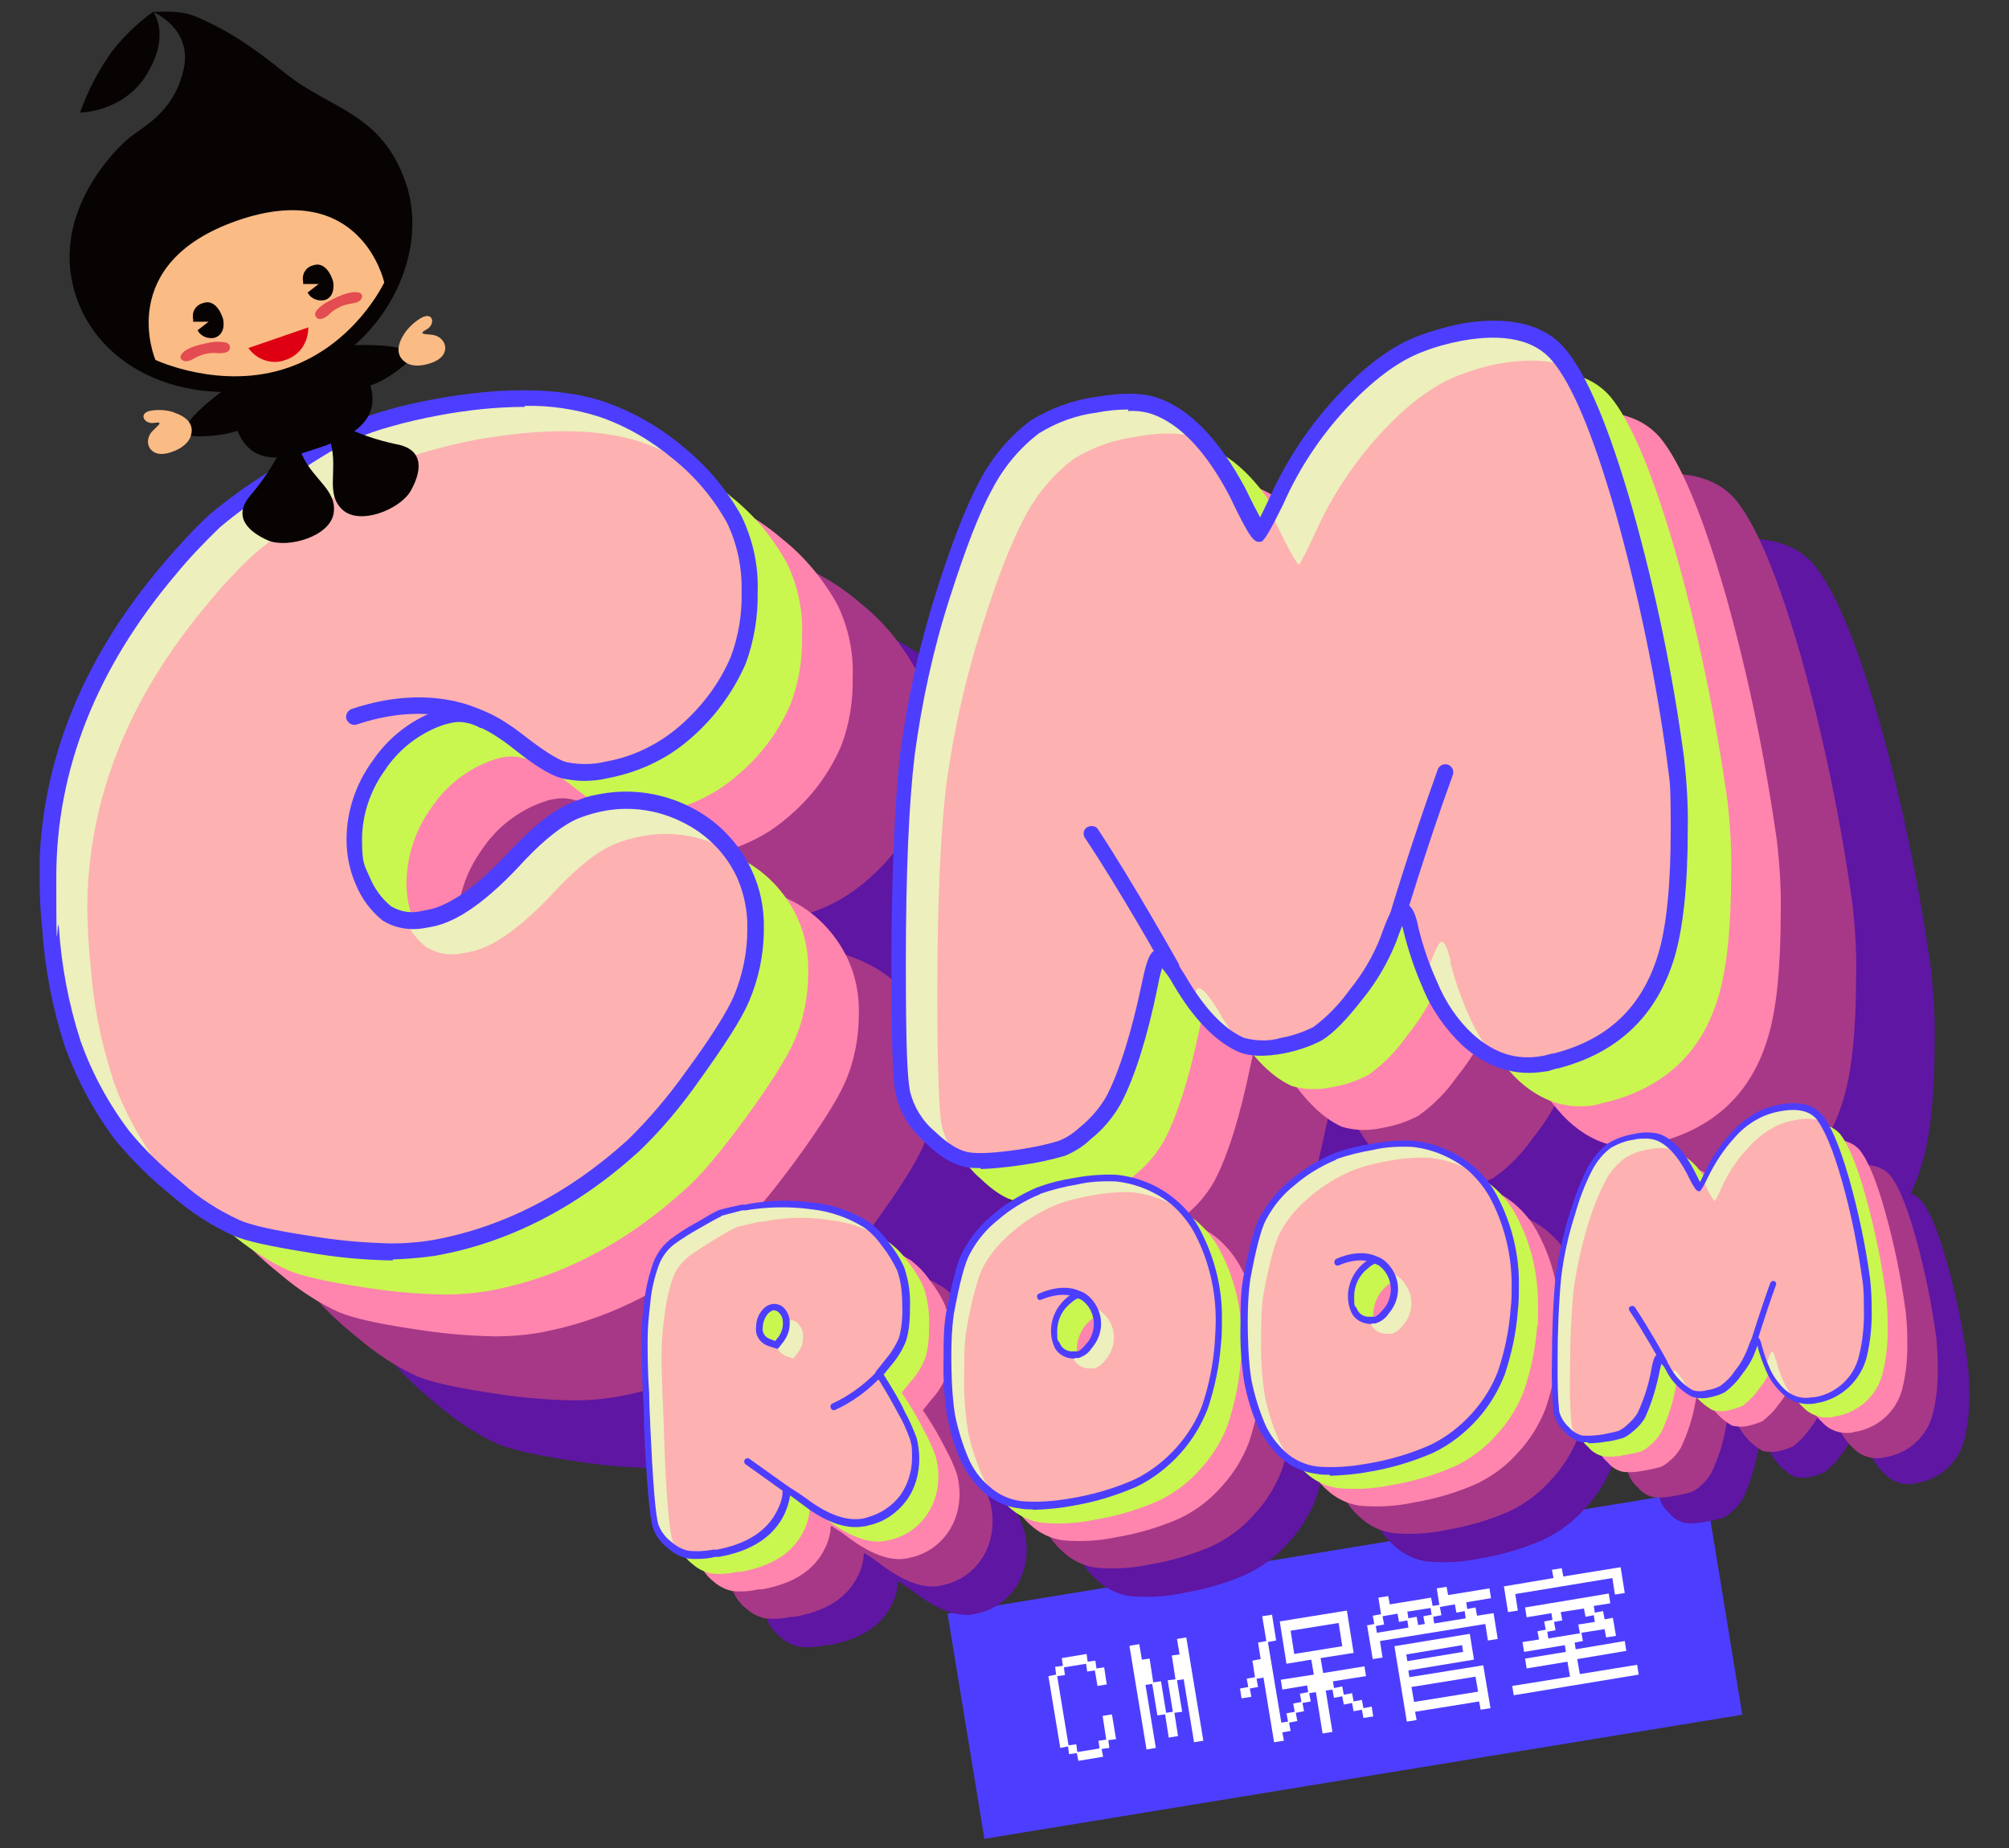 <?xml version="1.0" encoding="UTF-8"?>
<svg id="_レイヤー_1" xmlns="http://www.w3.org/2000/svg" width="389" height="357.9" xmlns:xlink="http://www.w3.org/1999/xlink" version="1.1" viewBox="0 0 389 357.9">
  <rect x="0" y="0" width="389" height="357.9" fill="#333333" stroke="none"/>
  <!-- Generator: Adobe Illustrator 29.4.0, SVG Export Plug-In . SVG Version: 2.1.0 Build 152)  -->
  <defs>
    <style>
      .st0 {
        fill: none;
      }

      .st1 {
        fill: #a63887;
      }

      .st2 {
        fill: #4d3eff;
      }

      .st3 {
        fill: #070303;
      }

      .st4 {
        fill: #ff84ae;
      }

      .st5 {
        fill: #fdb1b1;
      }

      .st6 {
        isolation: isolate;
      }

      .st7 {
        fill: #e34c51;
      }

      .st8 {
        fill: #de0012;
      }

      .st9 {
        fill: #fff;
      }

      .st10 {
        fill: #caf650;
      }

      .st11 {
        fill: #edefbc;
      }

      .st12 {
        fill: #5e16a3;
      }

      .st13 {
        fill: #fabb85;
      }

      .st14 {
        clip-path: url(#clippath);
      }
    </style>
    <clipPath id="clippath">
      <rect class="st0" x="7.7" y="62.1" width="373.7" height="294"/>
    </clipPath>
  </defs>
  <g id="_グループ_461">
    <rect id="_長方形_1194" class="st2" x="186.1" y="300.2" width="148.7" height="44.2" transform="translate(-48.7 46.3) rotate(-9.3)"/>
    <g id="C" class="st6">
      <g class="st6">
        <g class="st6">
          <path class="st9" d="M206.8,338.2l-1.5.3-2.3-13.9,1.5-.3-.2-1.5,1.5-.2-.2-1.5,4.8-.8.2,1.5,1.5-.2.2,1.5,1.5-.2.5,3.3-1.8.3-.5-3-1.5.2-.2-1.5-4.3.7.2,1.5-1.5.2,2.2,13.4,1.5-.2.2,1.5,4.3-.7-.2-1.5,1.5-.2-.7-4.6,1.8-.3.8,4.8-1.5.2.2,1.5-1.5.2.3,1.5-4.8.8-.3-1.5-1.5.2-.2-1.5Z"/>
        </g>
      </g>
    </g>
    <g id="M" class="st6">
      <g class="st6">
        <g class="st6">
          <path class="st9" d="M218.8,318.7l1.8-.3.5,3,1.5-.2.7,4.6,1.5-.2,1,6.1,1.3-.2-1-6.1,1.5-.2-.7-4.6,1.5-.2-.5-3,1.8-.3,3.3,20-1.8.3-2-12.2-1.3.2,1,6.1-1.5.2.7,4.5-1.8.3-.7-4.5-1.5.2-1-6.1-1.3.2,2,12.2-1.8.3-3.3-20Z"/>
        </g>
      </g>
    </g>
    <g id="_保管室" class="st6">
      <g class="st6">
        <g class="st6">
          <path class="st9" d="M244.6,324.9l-1.3.2.3,1.6-1.6.3.3,1.6-1.9.3-.3-1.9,1.6-.3-.3-1.6,1.6-.3-.5-3.2,1.6-.3-.5-3.2,1.6-.3-.8-4.8,1.9-.3.8,5-1.6.3,2.6,15.6,1.3-.2-.3-1.6,1.6-.3-.3-1.6,1.6-.3-.3-1.6,1.6-.3-.2-1.3-4.8.8-.3-1.9,6.4-1-.5-2.9-4.8.8-1.3-8.2,13-2.1,1.3,8.2-6.4,1,.5,2.9,8-1.3.3,1.9-6.4,1,.2,1.3,1.6-.3.3,1.6,1.6-.3.3,1.6,1.6-.3.3,1.6,1.6-.3.3,1.9-1.9.3-.3-1.6-1.6.3-.3-1.6-1.6.3-.3-1.6-1.6.3-.3-1.6-1.3.2,1.3,8-1.9.3-1.3-8-1.3.2.3,1.6-1.6.3.3,1.6-1.6.3.3,1.6-1.6.3.3,1.6-1.6.3.3,1.6-1.9.3-2.1-12.8ZM259.9,318.8l-.7-4.5-9.3,1.5.7,4.5,9.3-1.5Z"/>
          <path class="st9" d="M264.5,314.8l1.6-.3-.3-1.6,1.6-.3-.5-3.2,1.9-.3.3,1.6,8-1.3.3,1.6,1.3-.2-.5-3.2,1.9-.3.3,1.6,8-1.3.3,1.9-4.8.8.2,1.3,1.6-.3.3,1.6,3.2-.5.8,5-1.9.3-.5-3.2-20.4,3.3.5,3.2-1.9.3-1.1-6.6ZM272.7,315.1l-.2-1.3-1.6.3-.3-1.6-2.9.5.3,1.6-1.6.3.2,1.3,6.1-1ZM270,318.8l14.6-2.4.8,5-12.7,2.1.2,1.3,14.3-2.3,1.4,8.3-1.9.3-.3-1.6-12.4,2,.3,1.6-1.9.3-2.4-14.6ZM283.3,319.9l-.2-1.3-10.8,1.8.2,1.3,10.8-1.8ZM275.9,314.6l-.3-1.6,1.6-.3-.2-1.3-4.5.7.2,1.3,1.6-.3.3,1.6,1.3-.2ZM286.2,327.6l-.5-2.9-12.4,2,.5,2.9,12.4-2ZM283.8,313.3l-.2-1.3-1.6.3-.3-1.6-2.9.5.3,1.6-1.6.3.2,1.3,6.1-1Z"/>
          <path class="st9" d="M291.3,307.2l9.5-1.6-.3-1.6,1.9-.3.3,1.6,11.1-1.8.8,5-1.9.3-.5-3.2-18.8,3.1.5,3.2-1.9.3-.8-5ZM292.8,326.5l11.2-1.8-.5-2.9-7.9,1.3-.3-1.9,7.9-1.3-.2-1.3-7.9,1.3-.3-1.9,3.2-.5-.3-1.6,1.6-.3-.3-1.6,1.6-.3-.2-1.3-4.8.8-.3-1.9,16.2-2.7.3,1.9-3.2.5.2,1.3,1.6-.3.3,1.6,1.6-.3.6,3.5-1.9.3-.3-1.6-4.5.7.3,1.6-1.6.3.2,1.3,9.5-1.6.3,1.9-9.5,1.6.5,2.9,11.1-1.8.3,1.9-24.2,4-.3-1.9ZM305.9,316.2l-.3-1.6,3.2-.5-.2-1.3-1.6.3-.3-1.6-4.5.7.3,1.6-1.6.3.3,1.6-1.6.3.2,1.3,6.1-1Z"/>
        </g>
      </g>
    </g>
    <g id="_グループ_446">
      <g class="st14">
        <g id="_グループ_445">
          <path id="_パス_4387" class="st12" d="M126,123c3.2-.9,6.4-1.7,9.7-2.2,13.2-2.3,23.7-2.1,31.6.5,5.5,1.9,10.6,4.8,15,8.6,4.4,3.5,8,7.9,10.7,12.8,2.1,4.4,3.1,9.2,2.9,14,.1,4.5-.6,9-2.2,13.2-2.3,5.4-5.9,10.2-10.5,14-4.3,3.7-9.5,6.1-15.1,7.1-2.7.6-5.5.7-8.3,0-2-.6-4.8-2.3-8.4-5.2-5.4-4.3-9.7-6.2-13-5.6-.8.1-1.6.3-2.4.6-4.9,1.7-9.1,5-12,9.4-3,4.2-4.6,9.2-4.7,14.3,0,2.7.5,5.5,1.7,8,1,2.4,2.6,4.6,4.6,6.3,2,1.2,4.3,1.7,6.6,1.3l1.7-.3c4.8-.8,10.5-5,17.3-12.4,4.2-4.4,7.9-7.3,11.2-8.6,1.7-.7,3.5-1.2,5.3-1.5,5.4-1,11-.1,15.9,2.4,5,2.4,8.9,6.4,11.3,11.4,1.6,3.4,2.3,7.1,2.2,10.8,0,4.6-.9,9.3-2.8,13.5-1.5,3.3-4.6,8.2-9.4,14.8-3.4,4.9-7.3,9.5-11.6,13.7-11.9,10.8-24.8,17.4-38.8,19.8-2.6.4-5.3.6-7.9.6-5.5-.1-10.9-.6-16.3-1.5-6.7-1-11.3-2.1-13.8-3.1-4.2-1.9-8.1-4.5-11.6-7.5-3.8-3-7.4-6.5-10.5-10.3-4.1-5.4-7.4-11.4-9.6-17.8-2.4-7.3-3.8-14.8-4.3-22.4-.4-3.3-.5-6.7-.6-10,0-21.2,7.8-41,23.5-59.6,2.7-3.3,5.6-6.4,8.7-9.3,3.2-2.7,6.5-5.1,10-7.4,6.4-4.3,10.9-7.2,13.6-8.6,3.2-1.7,6.6-3,10.1-4"/>
          <path id="_パス_4388" class="st1" d="M110.3,110c3.2-.9,6.4-1.7,9.7-2.3,13.2-2.3,23.7-2.1,31.6.5,5.5,1.9,10.6,4.8,15,8.6,4.4,3.5,8,7.9,10.7,12.8,2.1,4.4,3.1,9.2,2.9,14,.1,4.5-.6,9-2.2,13.2-2.3,5.4-5.9,10.2-10.5,14-4.3,3.7-9.5,6.1-15.1,7.1-2.7.6-5.5.7-8.3,0-2-.6-4.8-2.3-8.4-5.2-5.4-4.3-9.7-6.2-13-5.6-.8.1-1.6.3-2.4.6-4.9,1.7-9.1,5-12,9.4-3,4.2-4.6,9.2-4.7,14.3,0,2.7.5,5.5,1.7,8,1,2.4,2.6,4.6,4.6,6.3,2,1.2,4.3,1.7,6.6,1.3l1.7-.3c4.8-.8,10.5-5,17.3-12.4,4.2-4.4,7.9-7.3,11.2-8.6,1.7-.7,3.5-1.2,5.3-1.5,5.4-1,11-.1,15.9,2.4,5,2.4,8.9,6.4,11.3,11.4,1.6,3.4,2.3,7.1,2.2,10.8,0,4.6-.9,9.3-2.8,13.5-1.5,3.3-4.6,8.2-9.4,14.8-4.8,6.5-8.6,11.1-11.6,13.7-11.9,10.8-24.8,17.4-38.7,19.8-2.6.4-5.3.6-7.9.6-5.5-.1-10.9-.6-16.3-1.5-6.7-1-11.3-2.1-13.8-3.1-4.2-1.9-8.1-4.5-11.6-7.5-3.8-3-7.4-6.5-10.5-10.3-4.1-5.4-7.4-11.4-9.6-17.8-2.4-7.3-3.8-14.8-4.3-22.4-.4-3.3-.5-6.7-.6-10,0-21.2,7.8-41,23.5-59.6,2.7-3.3,5.6-6.4,8.7-9.3,3.2-2.7,6.5-5.1,10-7.4,6.4-4.3,10.9-7.2,13.6-8.6,3.2-1.7,6.6-3,10.1-4"/>
          <path id="_パス_4389" class="st4" d="M95.2,97.6c3.2-.9,6.4-1.7,9.7-2.3,13.2-2.3,23.7-2.1,31.6.5,5.5,1.9,10.6,4.8,15,8.6,4.4,3.5,8,7.9,10.7,12.8,2.1,4.4,3.1,9.2,2.9,14,.1,4.5-.6,9-2.2,13.2-2.3,5.4-5.9,10.2-10.5,14-4.3,3.7-9.5,6.1-15.1,7.1-2.7.6-5.5.6-8.3,0-2-.6-4.8-2.3-8.4-5.2-5.4-4.3-9.7-6.2-13-5.6-.8.1-1.6.3-2.4.6-4.9,1.7-9.1,5-12,9.4-3,4.2-4.6,9.2-4.7,14.3,0,2.7.5,5.5,1.7,8,1,2.4,2.6,4.6,4.6,6.3,2,1.2,4.3,1.7,6.6,1.3l1.7-.3c4.8-.8,10.5-5,17.3-12.4,4.2-4.4,7.9-7.3,11.2-8.6,1.7-.7,3.5-1.2,5.3-1.5,5.4-1,11-.1,15.9,2.4,5,2.4,8.9,6.4,11.3,11.4,1.6,3.4,2.3,7.1,2.2,10.8,0,4.6-.9,9.3-2.8,13.5-1.5,3.3-4.6,8.2-9.4,14.8-4.8,6.5-8.6,11.1-11.6,13.7-11.9,10.8-24.8,17.4-38.7,19.8-2.6.4-5.3.6-7.9.6-5.5-.1-10.9-.6-16.3-1.5-6.7-1-11.3-2.1-13.8-3.1-4.2-1.9-8.1-4.5-11.6-7.5-3.8-3-7.4-6.5-10.5-10.3-4.1-5.4-7.4-11.4-9.6-17.8-2.4-7.3-3.8-14.8-4.3-22.4-.4-3.3-.5-6.7-.6-10,0-21.2,7.8-41,23.5-59.6,2.7-3.3,5.6-6.4,8.7-9.3,3.2-2.7,6.5-5.1,10-7.3,6.4-4.3,10.9-7.2,13.6-8.6,3.2-1.7,6.6-3,10.1-4"/>
          <path id="_パス_4390" class="st10" d="M85.4,89.5c3.2-.9,6.4-1.7,9.7-2.3,13.2-2.3,23.7-2.1,31.6.5,5.5,1.9,10.6,4.8,15,8.6,4.4,3.5,8,7.9,10.7,12.8,2.1,4.4,3.1,9.2,2.9,14,.1,4.5-.6,9-2.2,13.2-2.3,5.4-5.9,10.2-10.5,14-4.3,3.7-9.5,6.1-15.1,7.1-2.7.6-5.5.6-8.3,0-2-.6-4.8-2.3-8.4-5.2-5.4-4.3-9.7-6.2-13-5.6-.8.1-1.6.3-2.4.6-4.9,1.7-9.1,5-12,9.4-3,4.2-4.6,9.2-4.7,14.3,0,2.7.5,5.5,1.7,8,1,2.4,2.6,4.6,4.6,6.3,2,1.2,4.3,1.7,6.6,1.3l1.7-.3c4.8-.8,10.5-5,17.3-12.4,4.2-4.4,7.9-7.3,11.2-8.6,1.7-.7,3.5-1.2,5.3-1.5,5.4-1,11-.1,15.9,2.4,5,2.4,8.9,6.4,11.3,11.4,1.6,3.4,2.3,7.1,2.2,10.8,0,4.6-.9,9.3-2.8,13.5-1.5,3.3-4.6,8.2-9.4,14.8-4.8,6.5-8.6,11.1-11.6,13.7-11.9,10.8-24.8,17.4-38.7,19.8-2.6.4-5.3.6-7.9.6-5.5-.1-10.9-.6-16.3-1.5-6.7-1-11.3-2.1-13.8-3.1-4.2-1.9-8.1-4.5-11.6-7.5-3.8-3-7.4-6.5-10.5-10.3-4.1-5.4-7.4-11.4-9.6-17.8-2.4-7.3-3.8-14.8-4.3-22.4-.4-3.3-.5-6.7-.5-10,0-21.2,7.8-41,23.5-59.6,2.7-3.3,5.6-6.4,8.7-9.3,3.2-2.7,6.5-5.1,10-7.3,6.4-4.3,10.9-7.2,13.6-8.6,3.2-1.7,6.6-3,10.1-4"/>
          <path id="_パス_4391" class="st5" d="M75.2,81.1c3.2-.9,6.4-1.7,9.7-2.3,13.2-2.3,23.7-2.1,31.6.5,5.5,1.9,10.6,4.8,15,8.6,4.4,3.5,8,7.9,10.7,12.8,2.1,4.4,3.1,9.2,2.9,14,.1,4.5-.6,9-2.2,13.2-2.3,5.4-5.9,10.2-10.5,14-4.3,3.7-9.5,6.1-15.1,7.1-2.7.6-5.5.7-8.3,0-2-.6-4.8-2.3-8.4-5.2-5.4-4.3-9.7-6.2-13-5.6-.8.1-1.6.3-2.4.6-4.9,1.7-9.1,5-12,9.4-3,4.2-4.6,9.2-4.7,14.3,0,2.7.5,5.5,1.7,8,1,2.4,2.6,4.6,4.6,6.3,2,1.2,4.3,1.7,6.6,1.3l1.7-.3c4.8-.8,10.5-5,17.3-12.4,4.2-4.4,7.9-7.3,11.2-8.6,1.7-.7,3.5-1.2,5.3-1.5,5.4-1,11-.1,15.9,2.4,5,2.4,8.9,6.4,11.3,11.4,1.6,3.4,2.3,7.1,2.2,10.8,0,4.6-.9,9.3-2.8,13.5-1.5,3.3-4.6,8.2-9.4,14.8-3.4,4.9-7.3,9.5-11.6,13.7-11.9,10.8-24.8,17.4-38.7,19.8-2.6.4-5.3.6-7.9.6-5.5-.1-10.9-.6-16.3-1.5-6.7-1-11.3-2.1-13.8-3.1-4.2-1.9-8.1-4.5-11.6-7.5-3.8-3-7.4-6.5-10.5-10.3-4.1-5.4-7.4-11.4-9.6-17.8-2.4-7.3-3.8-14.8-4.3-22.4-.4-3.3-.5-6.7-.5-10,0-21.2,7.8-41,23.5-59.6,2.7-3.3,5.6-6.4,8.7-9.3,3.2-2.7,6.5-5.1,10-7.4,6.4-4.3,10.9-7.2,13.6-8.6,3.2-1.7,6.6-3,10.1-4"/>
          <path id="_パス_4392" class="st11" d="M21.8,208.7c-2.4-7.3-3.8-14.8-4.3-22.4-.4-3.3-.5-6.7-.6-10,0-21.2,7.8-41,23.5-59.6,2.7-3.3,5.6-6.4,8.7-9.3,3.2-2.7,6.5-5.1,10-7.4,6.4-4.3,10.9-7.2,13.6-8.6,3.2-1.7,6.6-3,10.1-4,3.2-.9,6.4-1.7,9.7-2.3,13.2-2.3,23.7-2.1,31.6.5,3.8,1.3,7.4,3.1,10.7,5.4-1.1-1.1-2.2-2.1-3.5-3.2-4.4-3.8-9.5-6.7-15-8.6-7.8-2.7-18.4-2.8-31.6-.5-3.3.6-6.5,1.3-9.7,2.2-3.5,1-6.9,2.3-10.1,4-2.7,1.5-7.2,4.3-13.6,8.6-3.5,2.2-6.8,4.7-10,7.4-3.1,2.9-6,6-8.7,9.3-15.7,18.5-23.5,38.4-23.5,59.6s.2,6.7.6,10c.5,7.6,1.9,15.1,4.3,22.4,2.3,6.4,5.5,12.4,9.6,17.8,3.1,3.8,6.6,7.2,10.5,10.3,1.3,1.1,2.5,2,3.7,2.9-2.3-2.1-4.5-4.4-6.5-6.8-4.1-5.4-7.4-11.4-9.6-17.8"/>
          <path id="_パス_4393" class="st11" d="M116.8,155.6h0c-1.8.3-3.5.8-5.2,1.4-3.3,1.3-7,4.2-11.2,8.6-6.7,7.4-12.5,11.5-17.3,12.4l-1.7.3h-2.9c.9,2,2.3,3.7,4,5.1,2,1.2,4.3,1.7,6.6,1.3l1.6-.3c4.8-.8,10.5-5,17.3-12.4,4.2-4.4,7.9-7.3,11.2-8.6,1.7-.7,3.5-1.2,5.3-1.5,5.4-1,11-.1,15.9,2.4.2,0,.3.2.5.3-2.2-2.8-5-5.1-8.2-6.7-2.3-1.2-4.8-2-7.4-2.4h-.2c-2.7.6-5.5.7-8.3,0"/>
          <path id="_パス_4394" class="st2" d="M76,244.1c-5.6-.1-11.1-.6-16.6-1.6-6.9-1.1-11.6-2.1-14.2-3.2-4.3-2-8.4-4.6-12-7.8-3.9-3.1-7.5-6.7-10.7-10.5-4.2-5.5-7.5-11.7-9.9-18.2-2.4-7.4-3.9-15-4.4-22.8-.4-3.4-.5-6.8-.6-10.1,0-21.5,8-41.9,23.9-60.6,2.8-3.3,5.7-6.5,8.9-9.5,3.2-2.7,6.6-5.2,10.2-7.5,6.3-4.3,11-7.2,13.7-8.7,3.3-1.7,6.8-3.1,10.4-4.1,3.3-1,6.6-1.7,9.9-2.3,13.4-2.4,24.3-2.1,32.4.6,5.7,2,10.9,5,15.5,8.9,4.5,3.7,8.3,8.2,11.1,13.3,2.2,4.6,3.3,9.6,3.1,14.7.1,4.7-.7,9.4-2.3,13.8-2.5,5.7-6.2,10.7-10.9,14.7-4.5,3.9-10,6.4-15.8,7.5-3,.7-6,.7-9,0-2.2-.6-5.1-2.4-9-5.5-5-4-9-5.8-11.8-5.3-.7.1-1.4.3-2.1.5-4.6,1.6-8.6,4.7-11.3,8.8-2.8,3.9-4.4,8.6-4.4,13.4s.5,5,1.5,7.3c.9,2.2,2.3,4.1,4.1,5.6,1.7,1,3.6,1.4,5.6,1l1.5-.3c4.4-.8,9.9-4.8,16.4-11.9,4.4-4.6,8.2-7.6,11.8-9s3.7-1.2,5.6-1.6c5.7-1,11.7-.1,16.9,2.5,5.3,2.6,9.5,6.9,12,12.2,1.7,3.6,2.5,7.5,2.4,11.5,0,4.9-1,9.7-2.9,14.1-1.5,3.5-4.7,8.4-9.5,15.1-3.5,5-7.4,9.7-11.8,13.9-12,10.9-25.3,17.7-39.5,20.2-2.7.4-5.4.6-8.1.7M101.6,78.8c-5.5,0-11,.6-16.4,1.6-3.2.6-6.4,1.3-9.5,2.2h0c-3.4.9-6.7,2.2-9.8,3.8-2.7,1.4-7.2,4.3-13.5,8.5-3.4,2.2-6.7,4.6-9.8,7.2-3,2.9-5.9,5.9-8.6,9.2-15.3,18.1-23.1,37.8-23.1,58.5s.2,6.6.5,9.8c.5,7.5,1.9,14.9,4.2,22,2.2,6.2,5.4,12.1,9.4,17.4,3,3.7,6.5,7,10.2,10,3.3,3,7.1,5.4,11.2,7.3,2.3,1,6.8,2,13.4,3,5.3.9,10.7,1.4,16.1,1.5,2.5,0,5.1-.2,7.6-.6,13.6-2.4,26.4-8.9,38-19.4,4.2-4.1,8-8.6,11.4-13.4,4.7-6.4,7.8-11.3,9.2-14.5,1.7-4.1,2.6-8.5,2.6-12.9.1-3.5-.6-6.9-2-10.1-2.2-4.7-5.9-8.4-10.6-10.7-4.6-2.3-9.8-3.1-14.9-2.2-1.7.3-3.4.8-5,1.4-3,1.2-6.6,4-10.6,8.2-7,7.7-13,12-18.1,12.9l-1.7.3c-2.7.4-5.5-.1-7.8-1.6-2.2-1.8-4-4.2-5.1-6.9-1.2-2.7-1.8-5.7-1.8-8.7,0-5.5,1.8-10.8,5-15.2,3.1-4.6,7.6-8.1,12.8-9.9.9-.3,1.7-.5,2.6-.7,3.8-.7,8.5,1.3,14.3,5.9,4.4,3.4,6.7,4.6,7.9,4.9,2.5.5,5.1.5,7.5-.1,5.3-.9,10.2-3.3,14.3-6.8,4.3-3.7,7.8-8.3,10-13.5,1.5-4,2.2-8.3,2.1-12.6.1-4.6-.8-9.1-2.8-13.3-2.6-4.7-6.1-8.9-10.3-12.3-4.3-3.6-9.2-6.5-14.5-8.3-4.7-1.5-9.5-2.2-14.4-2.1"/>
          <path id="_パス_4395" class="st2" d="M93.5,141c-.3,0-.6,0-.8-.2,0,0-9.1-5.4-23.6-.5-.8.3-1.7-.2-2-1s.2-1.7,1-2c16-5.4,25.9.6,26.3.8.7.5,1,1.4.5,2.2-.3.5-.8.7-1.3.7"/>
          <path id="_パス_4396" class="st12" d="M324.3,107.2c2.6-1,5.3-1.8,8-2.3,8.8-1.5,15.1,0,18.9,4.4,4,4.8,8.2,14.8,12.6,30,4.5,15.9,7.8,32.1,10.1,48.4.5,4.5.8,9.1.7,13.6,0,10.7-.8,18.8-2.5,24.3-3.2,10.7-10.3,17.4-21.4,20.3-.4,0-.8.2-1.3.3-.3.1-.7.2-1.1.3-5.4.9-10.3-.6-14.8-4.7-3.2-3-5.7-6.7-7.3-10.8-1.5-3.3-2.7-6.8-3.6-10.3-.6-2.6-1.2-3.9-1.8-3.8-.5,0-1.4,2-2.7,5.6-1.5,3.8-3.6,7.3-6.2,10.5-2.1,3-4.6,5.6-7.6,7.7-2.1,1.1-4.4,1.9-6.8,2.3-2.6.6-5.4.6-8-.2-4.2-1.9-8.1-6.1-12-12.5-1.9-3.1-3.2-4.6-3.9-4.5-.5,0-1.1,1.9-1.8,5.3-2,9.7-4.3,17.2-7,22.3-1.4,2.5-3.3,4.7-5.5,6.5-1.3,1.2-2.8,2.2-4.5,2.9-2.6.8-5.3,1.4-8,1.8-5,.7-8.5.9-10.6.5s-4.4-1.9-7-4.4c-2.6-2.2-4.5-5.3-5.3-8.6-.5-2.9-.8-11.4-.8-25.3s.6-30.9,1.7-40.2c1.4-10.4,3.7-20.7,6.9-30.7,3-9.6,5.8-16.7,8.4-21.5,2.3-4.4,5.5-8.2,9.5-11.2,3.6-2.2,7.6-3.6,11.8-4.2,4.9-.9,8.7-.8,11.6,0,5.8,2.1,11.1,7.6,15.9,16.7,2.6,5.4,4.1,8,4.5,8,1.2-2.1,2.3-4.2,3.2-6.4,3.1-6.9,7.3-13.2,12.4-18.8,5.2-5.7,10.3-9.5,15.2-11.4"/>
          <path id="_パス_4397" class="st1" d="M309.1,94.6c2.6-1,5.3-1.8,8-2.3,8.8-1.5,15.1,0,18.9,4.4,4,4.8,8.2,14.8,12.6,30,4.5,15.9,7.8,32.1,10.1,48.4.5,4.5.8,9.1.7,13.6,0,10.7-.8,18.8-2.5,24.3-3.2,10.7-10.3,17.4-21.4,20.3-.4,0-.8.2-1.2.3-.4.1-.7.2-1.1.3-5.4.9-10.3-.6-14.8-4.7-3.2-3-5.7-6.7-7.3-10.8-1.5-3.3-2.7-6.8-3.6-10.3-.6-2.6-1.2-3.9-1.8-3.8-.5,0-1.4,2-2.7,5.6-1.5,3.8-3.6,7.3-6.2,10.5-2.1,3-4.6,5.6-7.6,7.7-2.1,1.1-4.4,1.9-6.8,2.3-2.6.6-5.4.6-8-.2-4.2-1.9-8.1-6.1-12-12.5-1.9-3.1-3.2-4.6-3.9-4.5-.5,0-1.1,1.9-1.8,5.3-2,9.7-4.3,17.2-7,22.3-1.4,2.5-3.3,4.7-5.5,6.5-1.3,1.2-2.8,2.2-4.5,2.9-2.6.8-5.3,1.4-8,1.8-5,.7-8.5.9-10.6.5s-4.4-1.9-7-4.4c-2.6-2.2-4.5-5.3-5.3-8.6-.5-2.9-.8-11.4-.8-25.3s.6-30.9,1.7-40.2c1.4-10.4,3.7-20.7,6.9-30.7,3-9.6,5.8-16.7,8.4-21.5,2.3-4.4,5.5-8.2,9.5-11.2,3.6-2.2,7.6-3.6,11.8-4.2,4.9-.9,8.7-.8,11.6,0,5.8,2.1,11.1,7.6,15.9,16.7,2.6,5.4,4.1,8,4.5,8,1.2-2.1,2.3-4.2,3.2-6.4,3.1-6.9,7.3-13.2,12.4-18.8,5.2-5.7,10.3-9.5,15.2-11.4"/>
          <path id="_パス_4398" class="st4" d="M294.5,82.6c2.6-1,5.3-1.8,8-2.3,8.8-1.5,15.1,0,18.9,4.4,4,4.8,8.2,14.8,12.6,30,4.5,15.9,7.8,32.1,10.1,48.4.5,4.5.8,9.1.7,13.6,0,10.7-.8,18.8-2.5,24.3-3.2,10.7-10.3,17.4-21.4,20.3-.4,0-.8.2-1.2.3-.4.1-.7.2-1.1.3-5.4.9-10.3-.6-14.8-4.7-3.2-3-5.7-6.7-7.3-10.8-1.5-3.3-2.7-6.8-3.6-10.3-.6-2.6-1.2-3.9-1.8-3.8-.5,0-1.4,2-2.7,5.6-1.5,3.8-3.6,7.3-6.2,10.5-2.1,3-4.6,5.6-7.6,7.7-2.1,1.1-4.4,1.9-6.8,2.3-2.6.6-5.4.6-8-.2-4.2-1.9-8.1-6.1-12-12.5-1.9-3.1-3.2-4.6-3.9-4.5-.5,0-1.1,1.9-1.8,5.3-2,9.7-4.3,17.2-7,22.3-1.4,2.5-3.3,4.7-5.5,6.5-1.3,1.2-2.8,2.2-4.5,2.9-2.6.8-5.3,1.4-8,1.8-5,.7-8.5.9-10.6.5s-4.4-1.9-7-4.4c-2.6-2.2-4.5-5.3-5.3-8.6-.5-2.9-.8-11.4-.8-25.3s.6-30.9,1.7-40.2c1.4-10.4,3.7-20.7,6.9-30.7,3-9.6,5.8-16.7,8.4-21.5,2.3-4.4,5.5-8.2,9.5-11.2,3.6-2.2,7.6-3.6,11.8-4.2,4.9-.9,8.7-.8,11.6,0,5.8,2.1,11.1,7.6,15.9,16.7,2.6,5.4,4.1,8,4.5,8,1.2-2.1,2.3-4.2,3.2-6.4,3.1-6.9,7.3-13.2,12.4-18.8,5.2-5.7,10.3-9.5,15.2-11.4"/>
          <path id="_パス_4399" class="st10" d="M284.9,74.7c2.6-1,5.3-1.8,8-2.3,8.8-1.5,15.1,0,18.9,4.4,4,4.8,8.2,14.8,12.6,30,4.5,15.9,7.8,32.1,10.1,48.4.5,4.5.8,9.1.7,13.6,0,10.7-.8,18.8-2.5,24.3-3.2,10.7-10.3,17.4-21.4,20.3-.4,0-.8.2-1.3.3-.4.1-.7.2-1.1.3-5.4.9-10.3-.6-14.8-4.7-3.2-3-5.7-6.7-7.3-10.8-1.5-3.3-2.7-6.8-3.6-10.3-.6-2.6-1.2-3.9-1.8-3.8-.5,0-1.4,2-2.7,5.6-1.5,3.8-3.6,7.3-6.2,10.5-2.1,3-4.6,5.6-7.6,7.7-2.1,1.1-4.4,1.9-6.8,2.3-2.6.6-5.4.6-8-.2-4.2-1.9-8.1-6.1-12-12.5-1.9-3.1-3.2-4.6-3.9-4.5-.5,0-1.1,1.9-1.8,5.3-2,9.7-4.3,17.2-7,22.3-1.4,2.5-3.3,4.7-5.5,6.5-1.3,1.2-2.8,2.2-4.5,2.9-2.6.8-5.3,1.4-8,1.8-5,.7-8.5.9-10.6.5s-4.4-1.9-7-4.4c-2.6-2.2-4.5-5.3-5.3-8.6-.5-2.9-.8-11.4-.8-25.3s.6-30.9,1.7-40.2c1.4-10.4,3.7-20.7,6.9-30.7,3-9.6,5.8-16.7,8.4-21.5,2.3-4.4,5.5-8.2,9.5-11.2,3.6-2.2,7.6-3.6,11.8-4.2,4.9-.9,8.7-.8,11.6,0,5.8,2.1,11.1,7.6,15.9,16.7,2.6,5.4,4.1,8,4.5,8,1.2-2.1,2.3-4.2,3.2-6.4,3.1-6.9,7.3-13.2,12.4-18.8,5.2-5.7,10.3-9.5,15.2-11.4"/>
          <path id="_パス_4400" class="st5" d="M275,66.5c2.6-1,5.3-1.8,8-2.3,8.8-1.5,15.1,0,18.9,4.4,4,4.8,8.2,14.8,12.6,30,4.5,15.9,7.8,32.1,10.1,48.4.5,4.5.8,9.1.7,13.6,0,10.7-.8,18.8-2.5,24.3-3.2,10.7-10.3,17.4-21.4,20.3-.4,0-.8.2-1.2.3-.4.1-.7.2-1.1.3-5.4.9-10.3-.6-14.8-4.7-3.2-3-5.7-6.7-7.3-10.8-1.5-3.3-2.7-6.8-3.6-10.3-.6-2.6-1.2-3.9-1.8-3.8-.5,0-1.4,2-2.7,5.6-1.5,3.8-3.6,7.3-6.2,10.5-2.1,3-4.6,5.6-7.6,7.7-2.1,1.1-4.4,1.9-6.8,2.3-2.6.6-5.4.6-8-.2-4.2-1.9-8.1-6.1-12-12.5-1.9-3.1-3.2-4.6-3.9-4.5-.5,0-1.1,1.9-1.8,5.3-2,9.7-4.3,17.2-7,22.3-1.4,2.5-3.3,4.7-5.5,6.5-1.3,1.2-2.8,2.2-4.5,2.9-2.6.8-5.3,1.4-8,1.8-5,.7-8.5.9-10.6.5s-4.4-1.9-7-4.4c-2.6-2.2-4.5-5.3-5.3-8.6-.5-2.9-.8-11.4-.8-25.3s.6-30.9,1.7-40.2c1.4-10.4,3.7-20.7,6.9-30.7,3-9.6,5.8-16.7,8.4-21.5,2.3-4.4,5.5-8.2,9.5-11.2,3.6-2.2,7.6-3.6,11.8-4.2,4.9-.9,8.7-.8,11.6,0,5.8,2.1,11.1,7.6,15.9,16.7,2.6,5.4,4.1,8,4.5,8,1.2-2.1,2.3-4.2,3.2-6.4,3.1-6.9,7.3-13.2,12.4-18.8,5.2-5.7,10.3-9.5,15.2-11.4"/>
          <path id="_パス_4401" class="st11" d="M251.6,109.3c1.2-2.1,2.2-4.2,3.2-6.4,3.1-6.9,7.3-13.2,12.4-18.8,5.2-5.7,10.3-9.5,15.2-11.4,2.6-1,5.3-1.8,8-2.3,5.3-.9,9.6-.7,13.1.5-.5-.8-1.1-1.6-1.7-2.3-3.8-4.4-10.1-5.9-18.9-4.4-2.7.5-5.4,1.3-8,2.3-5,1.9-10.1,5.7-15.2,11.4-5.1,5.6-9.3,11.9-12.4,18.8-.5,1-.9,1.9-1.3,2.7.4.6.7,1.3,1.1,2,2.6,5.4,4.1,8,4.5,8"/>
          <path id="_パス_4402" class="st11" d="M280.9,186.2c-.6-2.6-1.2-3.9-1.8-3.8-.5,0-1.4,2-2.7,5.6,0,.2-.1.3-.2.5.2.6.5,1.2.7,1.9,1.6,4.1,4.1,7.7,7.3,10.8,1.5,1.3,3.1,2.5,4.9,3.3-1.9-2.4-3.5-5.1-4.7-7.9-1.5-3.3-2.7-6.8-3.6-10.3"/>
          <path id="_パス_4403" class="st11" d="M232,191.4c-.3,0-.6.8-1,2.2,3,4.2,6.1,7.1,9.3,8.6-1.6-2-3.1-4.1-4.3-6.3-1.9-3.1-3.2-4.6-3.9-4.5"/>
          <path id="_パス_4404" class="st11" d="M181.5,192.4c0-17.5.6-30.9,1.7-40.2,1.4-10.4,3.7-20.7,6.9-30.7,3-9.6,5.8-16.7,8.4-21.5,2.3-4.4,5.5-8.2,9.5-11.2,3.6-2.2,7.6-3.6,11.8-4.2,4.9-.9,8.7-.8,11.6,0,.7.3,1.4.5,2,.9-2.5-3.1-5.8-5.6-9.5-7-2.9-.9-6.7-1-11.6,0-4.2.6-8.2,2-11.8,4.2-4,3-7.2,6.8-9.5,11.2-2.6,4.8-5.4,12-8.4,21.5-3.2,10-5.5,20.3-6.9,30.7-1.1,9.3-1.7,22.7-1.7,40.2s.3,22.3.8,25.3c.8,3.4,2.6,6.4,5.3,8.6,1.5,1.6,3.3,2.9,5.3,3.8-1.5-1.8-2.6-3.9-3.1-6.3-.5-2.9-.8-11.4-.8-25.3"/>
          <path id="_パス_4405" class="st2" d="M189.9,226.2c-1,0-2,0-3-.2-2.4-.5-5-2-7.8-4.8-2.9-2.5-4.9-5.8-5.7-9.5-.6-3.1-.8-11.4-.8-25.5s.6-31,1.7-40.3c1.4-10.5,3.7-20.9,6.9-31,3-9.6,5.9-17,8.5-21.8,2.4-4.6,5.8-8.6,9.9-11.7,3.8-2.3,8-3.9,12.4-4.5,5.2-.9,9.2-.9,12.3.2,6.2,2.2,11.8,8.1,16.8,17.4,1.4,2.9,2.3,4.6,2.9,5.7.4-.9,1.1-2.2,2-4.2,3.2-7,7.5-13.5,12.7-19.1,5.3-5.8,10.6-9.8,15.8-11.8h0c2.7-1,5.5-1.8,8.3-2.4,9.3-1.6,16.2,0,20.3,4.9,4.2,5,8.4,15,12.9,30.6,4.5,16,7.9,32.2,10.1,48.7.5,4.6.8,9.2.7,13.8,0,10.8-.9,19.1-2.6,24.8-3.4,11.2-10.9,18.4-22.5,21.4-.4,0-.8.2-1.2.3-.6.2-1,.3-1.3.3-5.8,1-11.2-.7-16.1-5.1-3.3-3.2-6-7-7.7-11.3-1.5-3.4-2.7-7-3.6-10.6-.1-.5-.2-.8-.3-1.2-.3.7-.7,1.8-1.2,3.2-1.6,3.9-3.7,7.6-6.4,10.9-3.1,4-5.7,6.7-8,8.1-2.3,1.2-4.8,2-7.3,2.5-3.8.7-6.7.6-8.8-.3-4.5-2-8.8-6.5-12.7-13.2-.6-1.1-1.3-2.1-2.1-3-.2.7-.5,1.7-.8,3.4-2,9.8-4.4,17.5-7.1,22.7-1.5,2.7-3.5,5.1-5.9,7-1.4,1.4-3.1,2.4-4.9,3.2-2.7.8-5.5,1.4-8.3,1.8-2.7.4-5.4.7-8.1.8M218.5,79.3c-2,0-4.1.2-6.1.6-4,.5-7.8,1.9-11.2,4-3.7,2.8-6.8,6.5-9,10.7-2.6,4.7-5.3,11.8-8.3,21.2-3.2,9.9-5.4,20.1-6.8,30.5-1.1,9.2-1.7,22.6-1.7,40s.3,22.2.8,25c.7,3,2.4,5.8,4.8,7.8,2.4,2.3,4.5,3.6,6.3,4,1.9.4,5.3.2,10.1-.5,2.6-.4,5.2-.9,7.7-1.7,1.5-.6,2.8-1.5,4-2.6,2.1-1.7,3.9-3.8,5.2-6.1,2.5-4.9,4.8-12.3,6.8-21.8,1-4.9,1.7-6.3,3-6.5,1.6-.3,3,1.1,5.5,5.2,3.6,6.2,7.4,10.2,11.3,11.9,2.3.6,4.8.7,7.1,0,2.2-.4,4.3-1.1,6.3-2.1,2.7-2,5.1-4.5,7.1-7.3,2.5-3.1,4.5-6.5,5.9-10.1,2-5.7,2.8-6.4,3.9-6.6,2.4-.4,3.1,3,3.5,5,.9,3.5,2,6.8,3.5,10.1,1.6,3.9,3.9,7.4,6.9,10.2,4.2,3.8,8.6,5.2,13.5,4.3.2,0,.5-.1.9-.2.5-.1.9-.3,1.4-.3,10.5-2.7,17.1-9,20.2-19.3,1.6-5.4,2.4-13.4,2.4-23.9s-.2-9-.7-13.4c-2.2-16.3-5.6-32.4-10-48.2-4.3-15-8.4-24.8-12.3-29.4-3.4-4-9.3-5.3-17.5-3.8-2.6.5-5.2,1.2-7.7,2.2-4.7,1.8-9.7,5.6-14.7,11s-9.1,11.6-12.1,18.4c-2.3,4.7-3.7,7.2-4.3,7.3-1.3.2-1.9,0-6.1-8.8-4.5-8.6-9.6-14-15-15.9-1.5-.5-3.1-.7-4.7-.6"/>
          <path id="_パス_4406" class="st2" d="M270.5,179.4c-.8,0-1.5-.7-1.5-1.5v-.4c0-.1,4.2-14.1,9.4-28.5.3-.8,1.2-1.2,2-.9s1.2,1.2.9,2c-5.2,14.3-9.3,28.2-9.4,28.3-.2.6-.8,1.1-1.5,1.1"/>
          <path id="_パス_4407" class="st2" d="M226.9,188.9c-.6,0-1.1-.3-1.3-.8,0-.2-9-16.1-15.5-25.8-.5-.7-.3-1.7.4-2.1s1.7-.3,2.1.4c6.5,9.8,15.5,25.8,15.6,26,.4.7.1,1.7-.6,2.1-.2.1-.5.2-.7.2"/>
          <path id="_パス_4408" class="st12" d="M161,252.6c.3-.1,1.7-.4,4.3-1h.6c4.3-.9,8.8-1,13.1-.3,3.7.4,7.3,1.6,10.4,3.6,1.4,1.1,2.6,2.3,3.6,3.8,1.2,1.5,2.2,3.1,3,4.9.8,2.3,1.1,4.8,1,7.2,0,2.1-.1,4.2-.7,6.3-.7,1.8-1.7,3.4-3,4.8l-1.6,2,.8,1.2c1.3,2,2.5,4.1,3.6,6.3.9,1.6,1.6,3.2,2.2,4.9.3,1.2.5,2.5.5,3.8,0,2.8-.8,5.5-2.4,7.7-1.6,2.2-3.9,3.8-6.5,4.5-.4.1-.9.2-1.3.3-3.2.6-7-.8-11.4-4.1-1-.8-2.1-1.5-3.2-2.2-.2,0-.2.4-.2,1-.2,1.2-.5,2.3-1.1,3.4-2,4.2-6.1,6.8-12.2,7.9h-.7c-1.7.4-3.4.5-5.1.3-1.3-.3-2.5-.9-3.5-1.8-1.2-.9-2.2-2.2-2.7-3.6-.6-2-1.2-8.5-1.6-19.5,0-1.2-.1-3.2-.2-5.9h0c-.2-4.4-.3-7.8-.3-10.4s.2-4.8.5-7.2c.3-2.7.8-5.3,1.7-7.8.6-1.7,1.7-3.1,3.1-4.2,1.5-1.1,3.1-2.1,4.7-3.1,2.3-1.4,3.9-2.3,4.7-2.6M172.9,271.5c-.4-.5-.9-.8-1.6-.7-.8.2-1.6.6-2,1.4-.5.7-.8,1.6-.8,2.5-.1,1.3.6,2.5,1.8,3l1.5.5,1-1.3c.6-.8.9-1.8.9-2.9s-.3-1.8-.9-2.5"/>
          <path id="_パス_4409" class="st1" d="M154.4,247.1c.3-.1,1.7-.4,4.3-1h.6c4.3-.9,8.8-1,13.1-.3,3.7.4,7.3,1.6,10.4,3.6,1.4,1.1,2.6,2.3,3.6,3.8,1.2,1.5,2.2,3.1,3,4.9.8,2.3,1.1,4.8,1,7.2,0,2.1-.1,4.2-.7,6.3-.7,1.8-1.7,3.4-3,4.8l-1.6,2,.8,1.2c1.3,2,2.5,4.1,3.6,6.3.9,1.6,1.6,3.2,2.2,4.9.3,1.2.5,2.5.5,3.8,0,2.8-.8,5.5-2.4,7.7-1.6,2.2-3.9,3.8-6.5,4.5-.4.1-.9.2-1.3.3-3.2.6-7-.8-11.4-4.1-1-.8-2.1-1.5-3.2-2.2-.2,0-.2.4-.2,1-.2,1.2-.5,2.3-1.1,3.4-2,4.2-6.1,6.8-12.2,7.9h-.7c-1.7.4-3.4.5-5.1.3-1.3-.3-2.5-.9-3.5-1.8-1.2-.9-2.2-2.2-2.7-3.6-.6-2-1.2-8.5-1.6-19.5,0-1.2-.1-3.2-.2-5.9h0c-.2-4.4-.3-7.8-.3-10.4s.2-4.8.5-7.2c.3-2.7.8-5.3,1.7-7.8.6-1.7,1.7-3.1,3.1-4.2,1.5-1.1,3.1-2.1,4.7-3.1,2.3-1.4,3.9-2.3,4.7-2.6M166.2,266c-.4-.5-.9-.8-1.6-.7-.8.2-1.6.6-2,1.4-.5.7-.8,1.6-.8,2.5-.1,1.3.6,2.5,1.8,3l1.5.5,1-1.3c.6-.8.9-1.8.9-2.9s-.3-1.8-.9-2.5"/>
          <path id="_パス_4410" class="st4" d="M148,241.8c.3-.1,1.7-.4,4.3-1h.6c4.3-.9,8.8-1,13.1-.3,3.7.4,7.3,1.6,10.4,3.6,1.4,1.1,2.6,2.3,3.6,3.8,1.2,1.5,2.2,3.1,3,4.9.8,2.3,1.1,4.8,1,7.2,0,2.1-.1,4.2-.7,6.3-.7,1.8-1.7,3.4-3,4.8l-1.6,2,.8,1.2c1.3,2,2.5,4.1,3.6,6.3.9,1.6,1.6,3.2,2.2,4.9.3,1.2.5,2.5.5,3.8,0,2.8-.8,5.5-2.4,7.7-1.6,2.2-3.9,3.8-6.5,4.5-.4.1-.9.2-1.3.3-3.2.6-7-.8-11.4-4.1-1-.8-2.1-1.5-3.2-2.2-.2,0-.2.4-.2,1-.2,1.2-.5,2.3-1.1,3.4-2,4.2-6.1,6.8-12.2,7.9h-.7c-1.7.4-3.4.5-5.1.3-1.3-.3-2.5-.9-3.5-1.8-1.2-.9-2.2-2.2-2.7-3.6-.6-2-1.2-8.5-1.6-19.5,0-1.2-.1-3.2-.2-5.9h0c-.2-4.4-.3-7.8-.3-10.4s.2-4.8.5-7.2c.3-2.7.8-5.3,1.7-7.8.6-1.7,1.7-3.1,3.1-4.2,1.5-1.1,3.1-2.1,4.7-3.1,2.3-1.4,3.9-2.3,4.7-2.6M159.9,260.7c-.4-.5-.9-.8-1.6-.7-.8.2-1.6.6-2,1.4-.5.7-.8,1.6-.8,2.5-.1,1.3.6,2.5,1.8,3l1.5.5,1-1.3c.6-.8.9-1.8.9-2.9s-.3-1.8-.9-2.5"/>
          <path id="_パス_4411" class="st10" d="M143.9,238.4c.3-.1,1.7-.4,4.3-1h.6c4.3-.9,8.8-1,13.1-.3,3.7.4,7.3,1.6,10.4,3.6,1.4,1.1,2.6,2.3,3.6,3.8,1.2,1.5,2.2,3.1,3,4.9.7,2.3,1.1,4.8,1,7.2,0,2.1-.1,4.2-.7,6.3-.7,1.8-1.7,3.4-3,4.8l-1.6,2,.8,1.2c1.3,2,2.5,4.1,3.6,6.3.9,1.6,1.6,3.2,2.2,4.9.3,1.2.5,2.5.5,3.8,0,2.8-.8,5.5-2.4,7.7-1.6,2.2-3.9,3.8-6.5,4.5-.4.1-.9.2-1.3.3-3.2.6-7-.8-11.4-4.1-1-.8-2.1-1.5-3.2-2.2-.2,0-.2.4-.2,1-.2,1.2-.5,2.3-1.1,3.4-2,4.2-6.1,6.8-12.2,7.9h-.7c-1.7.4-3.4.5-5.1.3-1.3-.3-2.5-.9-3.5-1.8-1.2-.9-2.2-2.2-2.7-3.6-.6-2-1.2-8.5-1.6-19.5,0-1.2-.1-3.2-.2-5.9h0c-.2-4.4-.3-7.8-.3-10.4s.2-4.8.5-7.2c.3-2.7.8-5.3,1.7-7.8.6-1.7,1.7-3.1,3.1-4.2,1.5-1.1,3.1-2.1,4.7-3.1,2.3-1.4,3.9-2.3,4.7-2.6M155.8,257.3c-.4-.5-.9-.8-1.6-.7-.8.2-1.6.6-2,1.4-.5.7-.8,1.6-.8,2.5-.1,1.3.6,2.5,1.8,3l1.5.5,1-1.3c.6-.8.9-1.8.9-2.9s-.3-1.8-.9-2.5"/>
          <path id="_パス_4412" class="st5" d="M139.5,234.8c.3-.1,1.7-.4,4.3-1h.6c4.3-.9,8.8-1,13.1-.3,3.7.4,7.3,1.6,10.4,3.6,1.4,1.1,2.6,2.3,3.6,3.8,1.2,1.5,2.2,3.1,3,4.9.8,2.3,1.1,4.8,1,7.2,0,2.1-.1,4.2-.7,6.3-.7,1.8-1.7,3.4-3,4.8l-1.6,2,.8,1.2c1.3,2,2.5,4.1,3.6,6.3.9,1.6,1.6,3.2,2.2,4.9.3,1.2.5,2.5.5,3.8,0,2.8-.8,5.5-2.4,7.7-1.6,2.2-3.9,3.8-6.5,4.5-.4.1-.9.2-1.3.3-3.2.6-7-.8-11.4-4.1-1-.8-2.1-1.5-3.2-2.2-.2,0-.2.4-.2,1-.2,1.2-.5,2.3-1.1,3.4-2,4.2-6.1,6.8-12.2,7.9h-.7c-1.7.4-3.4.5-5.1.3-1.3-.3-2.5-.9-3.5-1.8-1.2-.9-2.2-2.2-2.7-3.6-.6-2-1.2-8.5-1.6-19.5,0-1.2,0-3.2-.2-5.9h0c-.2-4.4-.3-7.8-.3-10.4s.2-4.8.5-7.2c.3-2.7.8-5.3,1.7-7.8.6-1.7,1.7-3.1,3.1-4.2,1.5-1.1,3.1-2.1,4.7-3.1,2.3-1.4,3.9-2.3,4.7-2.6M151.4,253.7c-.4-.5-.9-.8-1.6-.7-.8.2-1.6.6-2,1.4-.5.7-.8,1.6-.8,2.5-.1,1.3.6,2.5,1.8,3l1.5.5,1-1.3c.6-.8.9-1.8.9-2.9s-.3-1.8-.9-2.5"/>
          <path id="_パス_4413" class="st11" d="M151.3,259.1l-.9,1.2c0,1,.8,1.9,1.7,2.3l1.5.5,1-1.3c.6-.8.9-1.8.9-2.9s-.3-1.8-.9-2.5c-.4-.5-.9-.8-1.6-.7-.3,0-.6.2-.9.3v.2c0,1-.3,2-.9,2.9"/>
          <path id="_パス_4414" class="st11" d="M128.6,278.8c0-1.2-.1-3.2-.2-5.9h0c-.2-4.4-.3-7.8-.3-10.4s.2-4.8.5-7.2c.3-2.7.8-5.3,1.7-7.8.6-1.7,1.7-3.1,3.1-4.2,1.5-1.1,3.1-2.1,4.7-3.1,2.3-1.4,3.9-2.3,4.7-2.6.3-.1,1.7-.4,4.3-1h.6c4.3-.9,8.8-1,13.1-.3,3.3.4,6.4,1.4,9.3,2.9-.6-.8-1.4-1.4-2.2-2-3.2-2-6.7-3.2-10.4-3.6-4.4-.6-8.8-.5-13.1.2h-.6c-2.5.7-4,1-4.3,1.1-.8.3-2.3,1.2-4.7,2.6-1.6.9-3.2,2-4.7,3.1-1.4,1.1-2.5,2.5-3.1,4.2-.9,2.5-1.5,5.1-1.7,7.8-.3,2.4-.5,4.8-.5,7.2s0,6,.3,10.4h0c0,2.9.2,4.8.2,6,.5,11.1,1,17.6,1.6,19.5.5,1.5,1.5,2.7,2.7,3.6.5.5,1.1.9,1.8,1.2-.6-.6-1-1.4-1.2-2.2-.6-2-1.2-8.5-1.6-19.5"/>
          <path id="_パス_4415" class="st2" d="M134.8,301.9c-.6,0-1.1,0-1.7-.1-1.4-.3-2.7-1-3.8-2-1.3-1-2.4-2.4-2.9-4-.6-2-1.2-8.5-1.7-19.7,0-1.2,0-3.2-.2-5.9-.2-4.4-.3-7.9-.3-10.5s.2-4.9.5-7.3c.3-2.7.9-5.4,1.8-7.9.7-1.8,1.8-3.3,3.3-4.5,1.5-1.1,3.1-2.2,4.8-3.1,2.4-1.4,3.9-2.3,4.7-2.6h0c.2,0,.9-.3,4.3-1h.6c4.4-.9,8.9-1,13.3-.4,3.8.4,7.5,1.7,10.7,3.7,1.5,1.1,2.7,2.4,3.8,3.9,1.2,1.5,2.3,3.2,3.1,5,.8,2.4,1.2,4.9,1.1,7.5,0,2.2-.1,4.4-.7,6.5-.7,1.9-1.8,3.6-3.1,5.1l-1.3,1.6.5.8c1.3,2.1,2.6,4.2,3.6,6.4.9,1.6,1.6,3.3,2.3,5.1.3,1.3.5,2.6.5,4,0,2.9-.8,5.8-2.5,8.1-1.7,2.3-4.1,4-6.9,4.7-.5.1-.9.3-1.4.3-3.4.6-7.4-.8-11.9-4.3-1.2-.9-1.9-1.4-2.3-1.7-.2,1.3-.6,2.5-1.1,3.6-2.1,4.4-6.4,7.2-12.7,8.3h-.7c-1.2.3-2.4.4-3.6.4M139.8,235.5c-.8.3-2.3,1.2-4.6,2.5-1.6.9-3.2,1.9-4.7,3-1.3,1-2.3,2.4-2.9,3.9-.9,2.5-1.5,5-1.7,7.6-.3,2.4-.5,4.8-.5,7.1s0,6,.3,10.3c0,2.9.2,4.8.2,6,.5,11,1,17.5,1.6,19.4.5,1.3,1.4,2.5,2.5,3.3.9.8,2,1.4,3.2,1.7,1.6.2,3.3.1,4.9-.2h.7c5.9-1.1,9.8-3.7,11.7-7.6.5-1,.9-2,1-3.1,0-.5,0-1.5.8-1.6q.4,0,3.7,2.3c4.2,3.2,7.9,4.5,10.9,4,.4,0,.8-.2,1.2-.3,2.5-.7,4.7-2.2,6.2-4.2,1.5-2.1,2.3-4.7,2.3-7.3s-.1-2.4-.4-3.6c-.6-1.6-1.3-3.3-2.2-4.8-1.1-2.1-2.3-4.2-3.6-6.3l-.8-1.2c-.2-.2-.1-.6,0-.8l1.6-2c1.2-1.4,2.2-2.9,2.9-4.6.5-2,.7-4,.6-6.1,0-2.4-.2-4.7-1-6.9-.8-1.7-1.8-3.3-2.9-4.7-1-1.4-2.1-2.6-3.5-3.6-3.1-1.9-6.5-3.1-10.1-3.5-4.3-.6-8.7-.5-12.9.2h-.6c-3,.8-3.9,1-4.2,1.1M150.3,261.1h-.2l-1.5-.5c-1.5-.6-2.4-2-2.2-3.6,0-1,.3-2.1.9-2.9.6-.9,1.4-1.5,2.5-1.6.8,0,1.6.3,2.1.9h0c.7.8,1.1,1.9,1,3,0,1.2-.4,2.3-1.1,3.3l-1,1.3c-.1.2-.3.2-.5.2M150,253.7h0c-.7.1-1.2.5-1.6,1.1-.4.6-.7,1.4-.7,2.2-.2,1,.4,2,1.4,2.3l1,.4.7-.9c.5-.7.8-1.6.8-2.5s-.2-1.5-.7-2c-.2-.3-.5-.5-.9-.5"/>
          <path id="_パス_4416" class="st2" d="M152.5,289.2c-.1,0-.3,0-.4-.1l-7.7-5.5c-.3-.2-.4-.6-.2-.9s.6-.4.9-.2l7.7,5.5c.3.2.4.6.2.9-.1.2-.3.3-.5.3"/>
          <path id="_パス_4417" class="st2" d="M161.5,273.1c-.4,0-.7-.3-.7-.7s.2-.5.4-.6c3.2-1.5,6.1-3.6,8.6-6.2.2-.3.7-.3.9,0,.3.2.3.7,0,.9h0c-2.6,2.8-5.6,5-9.1,6.6h-.3"/>
          <path id="_パス_4418" class="st12" d="M222.5,248.5c2.3-.9,4.8-1.5,7.2-1.9,2.6-.5,5.2-.7,7.8-.6,4.1.4,8,2,11.2,4.6,2,1.7,3.6,3.7,4.8,6.1,2.7,5.2,4,10.9,4,16.7s0,3.1-.2,4.7c-.3,4.1-1.2,8.2-2.5,12.1-1.2,3.1-2.9,5.9-5.1,8.3-2.3,2.7-5.2,4.9-8.4,6.4-3.9,1.7-8,2.9-12.2,3.6-3.3.7-6.8.9-10.2.6-2.4-.3-4.7-1.4-6.5-3.1-1.7-1.5-3-3.4-4-5.4-1.2-2.8-2.2-5.8-2.8-8.8-.6-3.7-.8-7.5-.7-11.3,0-2.8,0-5.7.5-8.5,1.1-6,2.2-9.9,3.2-11.8,1.4-2.6,3.4-4.9,5.7-6.8,2.4-2.1,5.2-3.8,8.2-5.1M232,269.4c-.8-.7-1.3-1-1.7-.9-.6.2-1.2.6-1.7,1-1.9,1.4-3,3.7-3,6s.2,1.8.5,2.6c.5,1.3,1.9,2.1,3.3,2h.8c.9-.3,1.6-.9,2.1-1.6,1.1-1.2,1.7-2.8,1.7-4.4s-.7-3.4-2-4.6"/>
          <path id="_パス_4419" class="st1" d="M215.9,243c2.3-.9,4.8-1.5,7.2-1.9,2.6-.5,5.2-.7,7.8-.6,4.1.4,8,2,11.2,4.6,2,1.7,3.6,3.7,4.8,6.1,2.7,5.2,4,10.9,4,16.7s0,3.1-.2,4.7c-.3,4.1-1.2,8.2-2.5,12.1-1.2,3.1-2.9,5.9-5.1,8.3-2.3,2.7-5.2,4.9-8.4,6.4-3.9,1.7-8,2.9-12.2,3.6-3.3.7-6.8.9-10.2.6-2.4-.3-4.7-1.4-6.5-3.1-1.7-1.5-3-3.4-4-5.4-1.2-2.8-2.2-5.8-2.8-8.8-.6-3.7-.8-7.5-.7-11.3,0-2.8,0-5.7.5-8.5,1.1-6,2.2-9.9,3.2-11.8,1.4-2.6,3.3-4.9,5.7-6.8,2.4-2.1,5.2-3.8,8.2-5.1M225.4,263.9c-.8-.7-1.3-1-1.7-.9-.6.2-1.2.6-1.7,1-1.9,1.4-3,3.7-3,6s.2,1.8.5,2.6c.5,1.3,1.9,2.1,3.3,2h.8c.9-.3,1.6-.9,2.1-1.6,1.1-1.2,1.7-2.8,1.7-4.4s-.7-3.4-2-4.6"/>
          <path id="_パス_4420" class="st4" d="M209.5,237.7c2.3-.9,4.8-1.5,7.2-1.9,2.6-.5,5.2-.7,7.8-.6,4.1.4,8,2,11.2,4.6,2,1.7,3.6,3.7,4.8,6.1,2.7,5.2,4,10.9,4,16.7s0,3.1-.2,4.7c-.3,4.1-1.2,8.2-2.5,12.1-1.2,3.1-2.9,5.9-5.1,8.3-2.3,2.7-5.2,4.9-8.4,6.4-3.9,1.7-8,2.9-12.2,3.6-3.3.7-6.8.9-10.2.6-2.4-.3-4.7-1.4-6.5-3.1-1.7-1.5-3-3.4-4-5.4-1.2-2.8-2.2-5.8-2.8-8.8-.6-3.7-.8-7.5-.7-11.3,0-2.8,0-5.7.5-8.5,1.1-6,2.2-9.9,3.2-11.8,1.4-2.6,3.4-4.9,5.7-6.8,2.4-2.1,5.2-3.8,8.2-5.1M219,258.7c-.8-.7-1.3-1-1.7-.9-.6.2-1.2.6-1.7,1-1.9,1.4-3,3.7-3,6s.2,1.8.5,2.6c.5,1.3,1.9,2.1,3.3,2h.8c.9-.3,1.6-.9,2.1-1.6,1.1-1.2,1.7-2.8,1.7-4.4s-.7-3.4-2-4.6"/>
          <path id="_パス_4421" class="st10" d="M205.4,234.3c2.3-.9,4.8-1.5,7.2-1.9,2.6-.5,5.2-.7,7.8-.6,4.1.4,8,2,11.2,4.6,2,1.7,3.6,3.7,4.8,6.1,2.7,5.2,4,10.9,4,16.7s0,3.1-.2,4.7c-.3,4.1-1.2,8.2-2.5,12.1-1.2,3.1-2.9,5.9-5.1,8.3-2.3,2.7-5.2,4.9-8.4,6.4-3.9,1.7-8,2.9-12.2,3.6-3.3.7-6.8.9-10.2.6-2.4-.3-4.7-1.4-6.5-3.1-1.7-1.5-3-3.4-4-5.4-1.2-2.8-2.2-5.8-2.8-8.8-.6-3.7-.8-7.5-.7-11.3,0-2.8,0-5.7.5-8.5,1.1-6,2.2-9.9,3.2-11.8,1.4-2.6,3.4-4.9,5.7-6.8,2.4-2.1,5.2-3.8,8.2-5.1M214.9,255.3c-.8-.7-1.3-1-1.7-.9-.6.2-1.2.5-1.7,1-1.9,1.4-3,3.7-3,6s.2,1.8.5,2.6c.5,1.3,1.9,2.1,3.3,2h.8c.9-.3,1.6-.9,2.1-1.6,1.1-1.2,1.7-2.8,1.7-4.4s-.7-3.4-2-4.6"/>
          <path id="_パス_4422" class="st5" d="M201,230.7c2.3-.9,4.8-1.5,7.2-1.9,2.6-.5,5.2-.7,7.8-.6,4.1.4,8,2,11.2,4.6,2,1.7,3.6,3.7,4.8,6.1,2.7,5.2,4,10.9,4,16.7s0,3.1-.2,4.7c-.3,4.1-1.2,8.2-2.5,12.1-1.2,3.1-2.9,5.9-5.1,8.3-2.3,2.7-5.2,4.9-8.4,6.4-3.9,1.7-8,2.9-12.2,3.6-3.3.7-6.8.9-10.2.6-2.4-.3-4.7-1.4-6.5-3.1-1.7-1.5-3-3.4-4-5.4-1.2-2.8-2.2-5.8-2.8-8.8-.6-3.7-.8-7.5-.7-11.3,0-2.8,0-5.7.5-8.5,1.1-6,2.2-9.9,3.2-11.8,1.4-2.6,3.4-4.9,5.7-6.8,2.4-2.1,5.2-3.8,8.2-5.1M210.5,251.7c-.8-.7-1.3-1-1.7-.9-.6.2-1.2.6-1.7,1-1.9,1.4-3,3.7-3,6s.2,1.8.5,2.6c.5,1.3,1.9,2.1,3.3,2h.8c.9-.3,1.6-.9,2.1-1.6,1.1-1.2,1.7-2.8,1.7-4.4s-.7-3.4-2-4.6"/>
          <path id="_パス_4423" class="st11" d="M210.8,260.7c-.5.7-1.2,1.3-2.1,1.6h-1.1c0,.2.1.5.2.7.5,1.3,1.9,2.1,3.3,2h.8c.9-.3,1.6-.9,2.1-1.6,1.1-1.2,1.7-2.8,1.7-4.4s-.7-3.4-2-4.6c-.8-.7-1.3-1-1.7-.9h-.2c.5.9.7,1.8.7,2.8,0,1.6-.6,3.2-1.7,4.4"/>
          <path id="_パス_4424" class="st11" d="M187.4,276.9c-.6-3.7-.8-7.5-.7-11.3,0-2.8,0-5.7.5-8.5,1.1-6,2.2-9.9,3.2-11.8,1.4-2.6,3.4-4.9,5.7-6.8,2.4-2.1,5.2-3.8,8.2-5.1,2.3-.9,4.8-1.5,7.2-1.9,2.6-.5,5.2-.7,7.8-.6,3.4.4,6.6,1.5,9.4,3.4-.5-.5-1-1-1.5-1.4-3.2-2.6-7.1-4.2-11.2-4.6-2.6-.1-5.2,0-7.8.6-2.5.4-4.9,1-7.2,1.9-3,1.2-5.8,2.9-8.2,5.1-2.3,1.9-4.2,4.2-5.7,6.8-1,1.9-2,5.8-3.2,11.8-.4,2.8-.5,5.6-.5,8.5s.1,7.6.7,11.3c.6,3,1.5,6,2.8,8.8,1,2.1,2.3,3.9,4,5.4.6.6,1.3,1.1,2.1,1.5-1.1-1.3-2.1-2.7-2.8-4.2-1.2-2.8-2.2-5.8-2.8-8.8"/>
          <path id="_パス_4425" class="st2" d="M200,292.3c-.9,0-1.8,0-2.7-.2-2.6-.3-5-1.5-6.9-3.2-1.7-1.6-3.1-3.5-4.2-5.6-1.3-2.9-2.2-5.9-2.8-9-.6-3.8-.8-7.6-.7-11.5,0-2.9,0-5.7.5-8.6,1.2-6.1,2.2-10.1,3.3-12,1.5-2.7,3.4-5.1,5.8-7,2.5-2.2,5.4-3.9,8.4-5.2h0c2.4-.9,4.8-1.5,7.4-1.9,2.6-.5,5.3-.7,8-.6,4.2.4,8.3,2.1,11.5,4.8,2.1,1.7,3.8,3.9,5,6.3,2.7,5.3,4.1,11.1,4,17,0,1.6,0,3.2-.2,4.8-.3,4.2-1.2,8.3-2.5,12.3-1.2,3.1-2.9,6-5.2,8.6-2.4,2.7-5.3,5-8.6,6.6-3.9,1.7-8.1,3-12.4,3.7-2.5.5-5.1.7-7.7.8M201.3,231.3c-2.9,1.2-5.7,2.9-8,4.9-2.3,1.8-4.1,4-5.5,6.6-1,1.8-2,5.7-3.1,11.6-.4,2.8-.5,5.6-.5,8.3s.1,7.5.7,11.2c.6,3,1.5,5.9,2.7,8.7.9,2,2.2,3.8,3.9,5.2,1.7,1.6,3.9,2.6,6.2,2.9,3.3.3,6.7,0,10-.6,4.1-.7,8.2-1.9,12-3.6,3.1-1.5,5.9-3.7,8.2-6.3,2.1-2.4,3.8-5.1,4.9-8.1,1.3-3.9,2.1-7.9,2.4-11.9.1-1.5.2-3.1.2-4.6,0-5.7-1.3-11.3-3.9-16.4-1.1-2.2-2.7-4.2-4.6-5.9-3.1-2.5-6.9-4.1-10.8-4.5-2.5-.1-5.1,0-7.6.6-2.4.4-4.8,1-7.1,1.8M208.1,263.1h-.2c-1.6,0-3.2-.9-3.8-2.4-.4-.9-.6-1.9-.6-2.9,0-2.6,1.2-5,3.2-6.6.6-.5,1.3-.9,2-1.1.6-.1,1.3.2,2.3,1.1h0c1.4,1.4,2.2,3.2,2.2,5.1s-.7,3.5-1.9,4.9c-.6.9-1.5,1.5-2.5,1.8h-.7M207.9,261.7h.7c.2,0,.8-.3,1.7-1.4,1-1.1,1.5-2.5,1.5-4s-.7-3.1-1.8-4.1c-.8-.7-1.1-.8-1.2-.8-.5.2-1,.5-1.4.9-1.7,1.3-2.7,3.3-2.7,5.5s.1,1.6.5,2.3c.4,1.1,1.5,1.7,2.6,1.6h0"/>
          <path id="_パス_4426" class="st2" d="M201.5,251.8c-.4,0-.7-.3-.7-.7s.2-.5.4-.6c5.5-2.4,8.5-.2,8.6,0,.3.2.3.7,0,.9-.2.3-.6.3-.9.1,0,0-2.5-1.8-7.3.2h-.3"/>
          <path id="_パス_4427" class="st12" d="M280,241.8c2.3-.9,4.8-1.5,7.2-1.9,2.6-.5,5.2-.7,7.8-.6,4.1.4,8,2,11.2,4.6,2,1.7,3.6,3.7,4.8,6.1,2.7,5.2,4,10.9,4,16.7s0,3.1-.2,4.7c-.3,4.1-1.2,8.2-2.5,12.1-1.2,3.1-2.9,5.9-5.1,8.3-2.3,2.7-5.2,4.9-8.4,6.4-3.9,1.7-8,2.9-12.2,3.6-3.3.7-6.8.9-10.2.6-2.4-.3-4.7-1.4-6.5-3.1-1.7-1.5-3-3.4-4-5.4-1.2-2.8-2.2-5.8-2.8-8.8-.6-3.7-.8-7.5-.7-11.3,0-2.8,0-5.7.5-8.5,1.1-6,2.2-9.9,3.2-11.8,1.4-2.6,3.4-4.9,5.7-6.8,2.4-2.1,5.2-3.8,8.2-5.1M289.5,262.7c-.8-.7-1.3-1-1.7-.9-.6.2-1.2.6-1.7,1-1.9,1.4-3,3.7-3,6s.2,1.8.5,2.6c.5,1.3,1.9,2.1,3.3,2h.8c.9-.3,1.6-.9,2.1-1.6,1.1-1.2,1.7-2.8,1.7-4.4s-.7-3.4-2-4.6"/>
          <path id="_パス_4428" class="st1" d="M273.4,236.3c2.3-.9,4.8-1.5,7.2-1.9,2.6-.5,5.2-.7,7.8-.6,4.1.4,8,2,11.2,4.6,2,1.7,3.6,3.7,4.8,6.1,2.7,5.2,4,10.9,4,16.7s0,3.1-.2,4.7c-.3,4.1-1.2,8.2-2.5,12.1-1.2,3.1-2.9,5.9-5.1,8.3-2.3,2.7-5.2,4.9-8.4,6.4-3.9,1.7-8,2.9-12.2,3.6-3.3.7-6.8.9-10.2.6-2.4-.3-4.7-1.4-6.5-3.1-1.7-1.5-3-3.4-4-5.4-1.2-2.8-2.2-5.8-2.8-8.8-.6-3.7-.8-7.5-.7-11.3,0-2.8,0-5.7.5-8.5,1.1-6,2.2-9.9,3.2-11.8,1.4-2.6,3.4-4.9,5.7-6.8,2.4-2.1,5.2-3.8,8.2-5.1M282.8,257.2c-.8-.7-1.3-1-1.7-.9-.6.2-1.2.6-1.7,1-1.9,1.4-3,3.7-2.9,6,0,.9.2,1.8.5,2.6.5,1.3,1.9,2.1,3.3,2h.8c.9-.3,1.6-.9,2.1-1.6,1.1-1.2,1.7-2.8,1.7-4.4s-.7-3.4-2-4.6"/>
          <path id="_パス_4429" class="st4" d="M267,231c2.3-.9,4.8-1.5,7.2-1.9,2.6-.5,5.2-.7,7.8-.6,4.1.4,8,2,11.2,4.6,2,1.7,3.6,3.7,4.8,6.1,2.7,5.2,4,10.9,4,16.7s0,3.1-.2,4.7c-.3,4.1-1.2,8.2-2.5,12.1-1.2,3.1-2.9,5.9-5.1,8.3-2.3,2.7-5.2,4.9-8.4,6.4-3.9,1.7-8,2.9-12.2,3.6-3.3.7-6.8.9-10.2.6-2.4-.3-4.7-1.4-6.5-3.1-1.7-1.5-3-3.4-4-5.4-1.2-2.8-2.2-5.8-2.8-8.8-.6-3.7-.8-7.5-.7-11.3,0-2.8,0-5.7.5-8.5,1.1-6,2.2-9.9,3.2-11.8,1.4-2.6,3.4-4.9,5.7-6.8,2.4-2.1,5.2-3.8,8.2-5.1M276.5,252c-.8-.7-1.3-1-1.7-.9-.6.2-1.2.6-1.7,1-1.9,1.4-3,3.7-3,6s.2,1.8.5,2.6c.5,1.3,1.9,2.1,3.3,2h.8c.9-.3,1.6-.9,2.1-1.6,1.1-1.2,1.7-2.8,1.7-4.4s-.7-3.4-2-4.6"/>
          <path id="_パス_4430" class="st10" d="M262.8,227.6c2.3-.9,4.8-1.5,7.2-1.9,2.6-.5,5.2-.7,7.8-.6,4.1.4,8,2,11.2,4.6,2,1.7,3.6,3.7,4.8,6.1,2.7,5.2,4,10.9,4,16.7s0,3.1-.2,4.7c-.3,4.1-1.2,8.2-2.5,12.1-1.2,3.1-2.9,5.9-5.1,8.3-2.3,2.7-5.2,4.9-8.4,6.4-3.9,1.7-8,2.9-12.2,3.6-3.3.7-6.8.9-10.2.6-2.4-.3-4.7-1.4-6.5-3.1-1.7-1.5-3-3.4-4-5.4-1.2-2.8-2.2-5.8-2.8-8.8-.6-3.7-.8-7.5-.7-11.3,0-2.8,0-5.7.5-8.5,1.1-6,2.2-9.9,3.2-11.8,1.4-2.6,3.4-4.9,5.7-6.8,2.4-2.1,5.2-3.8,8.2-5.1M272.3,248.6c-.8-.7-1.3-1-1.7-.9-.6.2-1.2.6-1.7,1-1.9,1.4-3,3.7-3,6s.2,1.8.5,2.6c.5,1.3,1.9,2.1,3.3,2h.8c.9-.3,1.6-.9,2.1-1.6,1.1-1.2,1.7-2.8,1.7-4.4s-.7-3.4-2-4.6"/>
          <path id="_パス_4431" class="st5" d="M258.5,224c2.3-.9,4.8-1.5,7.2-1.9,2.6-.5,5.2-.7,7.8-.6,4.1.4,8,2,11.2,4.6,2,1.7,3.6,3.7,4.8,6.1,2.7,5.2,4,10.9,4,16.7s0,3.1-.2,4.7c-.3,4.1-1.2,8.2-2.5,12.1-1.2,3.1-2.9,5.9-5.1,8.3-2.3,2.7-5.2,4.9-8.4,6.4-3.9,1.7-8,2.9-12.2,3.6-3.3.7-6.8.9-10.2.6-2.4-.3-4.7-1.4-6.5-3.1-1.7-1.5-3-3.4-4-5.4-1.2-2.8-2.2-5.8-2.8-8.8-.6-3.7-.8-7.5-.7-11.3,0-2.8,0-5.7.5-8.5,1.1-6,2.2-9.9,3.2-11.8,1.4-2.6,3.4-4.9,5.7-6.8,2.4-2.1,5.2-3.8,8.2-5.1M268,245c-.8-.7-1.3-1-1.7-.9-.6.2-1.2.6-1.7,1-1.9,1.4-3,3.7-3,6s.2,1.8.5,2.6c.5,1.3,1.9,2.1,3.3,2h.8c.9-.3,1.6-.9,2.1-1.6,1.1-1.2,1.7-2.8,1.7-4.4s-.7-3.4-2-4.6"/>
          <path id="_パス_4432" class="st11" d="M268.3,254c-.5.7-1.2,1.3-2.1,1.6h-1c0,.2.1.5.2.7.5,1.3,1.9,2.1,3.3,2h.8c.9-.3,1.6-.9,2.1-1.6,1.1-1.2,1.7-2.8,1.7-4.4s-.8-3.4-2-4.6c-.8-.7-1.3-1-1.7-.9h-.2c.5.9.7,1.8.7,2.8,0,1.6-.6,3.2-1.7,4.4"/>
          <path id="_パス_4433" class="st11" d="M244.9,270.2c-.6-3.7-.8-7.5-.7-11.3,0-2.8,0-5.7.5-8.5,1.1-6,2.2-9.9,3.2-11.8,1.4-2.6,3.4-4.9,5.7-6.8,2.4-2.1,5.2-3.8,8.2-5.1,2.3-.9,4.8-1.5,7.2-1.9,2.6-.5,5.2-.7,7.8-.6,3.4.4,6.6,1.5,9.4,3.4-.5-.5-1-1-1.5-1.4-3.2-2.6-7.1-4.2-11.2-4.6-2.6-.1-5.2,0-7.8.6-2.5.4-4.9,1-7.2,1.9-3,1.2-5.8,2.9-8.2,5.1-2.3,1.9-4.3,4.2-5.7,6.8-1,1.9-2,5.8-3.2,11.8-.4,2.8-.5,5.6-.5,8.5s.1,7.6.7,11.3c.6,3,1.5,6,2.8,8.8,1,2.1,2.3,3.9,4,5.4.6.6,1.3,1.1,2.1,1.5-1.1-1.3-2.1-2.7-2.8-4.2-1.2-2.8-2.2-5.8-2.8-8.8"/>
          <path id="_パス_4434" class="st2" d="M257.5,285.6c-.9,0-1.8,0-2.7-.2-2.6-.3-5-1.5-6.9-3.2-1.7-1.6-3.1-3.5-4.2-5.6-1.3-2.9-2.2-5.9-2.8-9-.6-3.8-.8-7.6-.7-11.4,0-2.9,0-5.7.5-8.6,1.2-6.1,2.2-10.1,3.3-12,1.5-2.7,3.4-5.1,5.8-7,2.5-2.2,5.4-3.9,8.4-5.2h0c2.4-.9,4.8-1.5,7.4-1.9,2.6-.5,5.3-.7,7.9-.6,4.2.4,8.3,2.1,11.6,4.8,2.1,1.7,3.8,3.9,5,6.3,2.7,5.3,4.1,11.1,4,17,0,1.6,0,3.2-.2,4.8-.3,4.2-1.2,8.3-2.5,12.3-1.2,3.1-2.9,6-5.2,8.6-2.4,2.7-5.3,5-8.6,6.6-3.9,1.7-8.1,3-12.4,3.7-2.5.5-5.1.7-7.7.8M258.7,224.6c-2.9,1.2-5.7,2.9-8,4.9-2.3,1.8-4.1,4-5.5,6.6-1,1.8-2,5.7-3.1,11.6-.4,2.8-.5,5.6-.5,8.3s.1,7.5.7,11.2c.6,3,1.5,5.9,2.7,8.7.9,2,2.2,3.7,3.8,5.2,1.7,1.6,3.9,2.6,6.2,2.9,3.3.3,6.7,0,10-.6,4.1-.7,8.2-1.9,12-3.6,3.1-1.5,5.9-3.7,8.2-6.3,2.1-2.4,3.8-5.1,4.9-8.1,1.3-3.9,2.1-7.9,2.4-11.9.2-1.5.2-3.1.2-4.6,0-5.7-1.3-11.3-3.9-16.4-1.1-2.2-2.7-4.2-4.6-5.9-3.1-2.5-6.9-4.1-10.8-4.5-2.5-.1-5.1,0-7.6.6-2.4.4-4.8,1-7.1,1.8M265.6,256.4h-.2c-1.6,0-3.2-.9-3.8-2.4-.4-.9-.6-1.9-.6-2.9,0-2.6,1.2-5,3.2-6.6.6-.5,1.3-.9,2-1.1.6-.1,1.3.2,2.3,1.1h0c1.4,1.4,2.2,3.2,2.2,5.1s-.7,3.5-1.9,4.9c-.6.9-1.5,1.5-2.5,1.8h-.7M265.4,255h.7c.2,0,.8-.3,1.7-1.4,1-1.1,1.5-2.5,1.5-4s-.7-3.1-1.8-4.1c-.8-.7-1.1-.8-1.2-.8-.5.2-1,.5-1.4.9-1.7,1.3-2.7,3.3-2.7,5.5s.1,1.6.5,2.3c.4,1.1,1.5,1.7,2.6,1.6h0"/>
          <path id="_パス_4435" class="st2" d="M259,245.1c-.3,0-.5-.2-.6-.4-.1-.3,0-.7.3-.9h0c5.5-2.4,8.5-.2,8.6,0,.3.2.3.7,0,.9-.2.3-.6.3-.9.1-.1,0-2.5-1.8-7.3.3h-.3"/>
          <path id="_パス_4436" class="st12" d="M361.2,231.7c1-.4,2.1-.7,3.2-.9,3.5-.6,6,0,7.6,1.7,1.6,1.9,3.3,5.9,5,12,1.8,6.4,3.1,12.8,4,19.4.2,1.8.3,3.6.3,5.4.1,3.3-.2,6.6-1,9.7-1.1,4.1-4.4,7.2-8.6,8.1-.2,0-.3,0-.5.1-.2,0-.3,0-.4.1-2.2.4-4.4-.3-5.9-1.9-1.3-1.2-2.3-2.7-2.9-4.3-.6-1.3-1.1-2.7-1.4-4.1-.2-1.1-.5-1.6-.7-1.5-.2,0-.5.8-1.1,2.3s-1.4,2.9-2.5,4.2c-.8,1.2-1.9,2.2-3,3.1-.9.4-1.8.7-2.7.9-1.1.3-2.2.2-3.2,0-2.1-1.2-3.7-2.9-4.8-5-.8-1.2-1.3-1.8-1.6-1.8s-.4.7-.7,2.1c-.5,3.1-1.5,6.1-2.8,8.9-.6,1-1.3,1.9-2.2,2.6-.5.5-1.1.9-1.8,1.2-1.1.3-2.1.5-3.2.7-1.4.3-2.8.4-4.2.2-1.1-.3-2.1-.9-2.8-1.8-1.1-.9-1.8-2.1-2.1-3.5-.3-3.4-.4-6.7-.3-10.1,0-5.4.2-10.7.7-16.1.6-4.2,1.5-8.3,2.7-12.3.9-3,2-5.9,3.4-8.6.9-1.8,2.2-3.3,3.8-4.5,1.4-.9,3-1.4,4.7-1.7,1.5-.4,3.1-.3,4.6,0,2.3.8,4.4,3.1,6.3,6.7.4,1.1,1,2.2,1.8,3.2.5-.8.9-1.7,1.3-2.6,1.2-2.8,2.9-5.3,5-7.5,1.7-2,3.7-3.5,6.1-4.6"/>
          <path id="_パス_4437" class="st1" d="M355.1,226.7c1-.4,2.1-.7,3.2-.9,3.5-.6,6,0,7.6,1.7,1.6,1.9,3.3,5.9,5,12,1.8,6.4,3.1,12.8,4,19.4.2,1.8.3,3.6.3,5.4.1,3.3-.2,6.6-1,9.7-1.1,4.1-4.4,7.2-8.6,8.1-.2,0-.3,0-.5.1-.2,0-.3,0-.4.1-2.2.4-4.4-.3-5.9-1.9-1.3-1.2-2.3-2.7-2.9-4.3-.6-1.3-1.1-2.7-1.4-4.1-.2-1.1-.5-1.6-.7-1.5-.2,0-.5.8-1.1,2.3s-1.4,2.9-2.5,4.2c-.8,1.2-1.9,2.2-3,3.1-.9.4-1.8.7-2.7.9-1.1.3-2.2.2-3.2,0-2.1-1.2-3.7-2.9-4.8-5-.8-1.2-1.3-1.8-1.6-1.8s-.4.7-.7,2.1c-.5,3.1-1.5,6.1-2.8,8.9-.6,1-1.3,1.9-2.2,2.6-.5.5-1.1.9-1.8,1.2-1.1.3-2.1.5-3.2.7-1.4.3-2.8.4-4.2.2-1.1-.3-2.1-.9-2.8-1.8-1.1-.9-1.8-2.1-2.1-3.5-.3-3.4-.4-6.7-.3-10.1,0-5.4.2-10.7.7-16.1.6-4.2,1.5-8.3,2.7-12.3.9-3,2-5.9,3.4-8.6.9-1.8,2.2-3.3,3.8-4.5,1.4-.9,3-1.4,4.7-1.7,1.5-.4,3.1-.3,4.6,0,2.3.8,4.4,3.1,6.3,6.7.4,1.1,1,2.2,1.8,3.2.5-.8.9-1.7,1.3-2.6,1.2-2.8,2.9-5.3,5-7.5,1.7-2,3.7-3.5,6.1-4.6"/>
          <path id="_パス_4438" class="st4" d="M349.2,221.8c1-.4,2.1-.7,3.2-.9,3.5-.6,6,0,7.6,1.7,1.6,1.9,3.3,5.9,5,12,1.8,6.4,3.1,12.8,4,19.4.2,1.8.3,3.6.3,5.4.1,3.3-.2,6.6-1,9.7-1.1,4.1-4.4,7.2-8.6,8.1-.2,0-.3,0-.5.1-.2,0-.3,0-.4.1-2.2.4-4.4-.3-5.9-1.9-1.3-1.2-2.3-2.7-2.9-4.3-.6-1.3-1.1-2.7-1.4-4.1-.2-1.1-.5-1.6-.7-1.5-.2,0-.5.8-1.1,2.3s-1.4,2.9-2.5,4.2c-.8,1.2-1.9,2.2-3,3.1-.9.4-1.8.7-2.7.9-1.1.3-2.2.2-3.2,0-2.1-1.2-3.7-2.9-4.8-5-.8-1.2-1.3-1.8-1.6-1.8s-.4.7-.7,2.1c-.5,3.1-1.5,6.1-2.8,8.9-.6,1-1.3,1.9-2.2,2.6-.5.5-1.1.9-1.8,1.2-1.1.3-2.1.5-3.2.7-1.4.3-2.8.4-4.2.2-1.1-.3-2.1-.9-2.8-1.8-1.1-.9-1.8-2.1-2.1-3.4-.3-3.4-.4-6.7-.3-10.1,0-5.4.2-10.7.7-16.1.6-4.2,1.5-8.3,2.7-12.3.9-3,2-5.9,3.4-8.6.9-1.8,2.2-3.3,3.8-4.5,1.4-.9,3-1.4,4.7-1.7,1.5-.4,3.1-.3,4.6,0,2.3.8,4.4,3.1,6.3,6.7.4,1.1,1,2.2,1.8,3.2.5-.8.9-1.7,1.3-2.6,1.2-2.8,2.9-5.3,5-7.5,1.7-2,3.7-3.5,6.1-4.6"/>
          <path id="_パス_4439" class="st10" d="M345.4,218.7c1-.4,2.1-.7,3.2-.9,3.5-.6,6,0,7.6,1.7,1.6,1.9,3.3,5.9,5,12,1.8,6.4,3.1,12.8,4,19.4.2,1.8.3,3.6.3,5.5.1,3.3-.2,6.6-1,9.7-1.1,4.1-4.4,7.2-8.6,8.1-.2,0-.3,0-.5.1-.2,0-.3,0-.4.1-2.2.4-4.4-.3-5.9-1.9-1.3-1.2-2.3-2.7-2.9-4.3-.6-1.3-1.1-2.7-1.4-4.1-.2-1.1-.5-1.6-.7-1.5-.2,0-.5.8-1.1,2.3s-1.4,2.9-2.5,4.2c-.8,1.2-1.9,2.2-3,3.1-.9.4-1.8.7-2.7.9-1.1.3-2.2.2-3.2,0-2.1-1.2-3.7-2.9-4.8-5-.8-1.2-1.3-1.8-1.6-1.8s-.4.7-.7,2.1c-.5,3.1-1.5,6.1-2.8,8.9-.6,1-1.3,1.9-2.2,2.6-.5.5-1.1.9-1.8,1.2-1.1.3-2.1.5-3.2.7-1.4.3-2.8.4-4.2.2-1.1-.3-2.1-.9-2.8-1.8-1.1-.9-1.8-2.1-2.1-3.5-.3-3.4-.4-6.7-.3-10.1,0-5.4.2-10.7.7-16.1.6-4.2,1.5-8.3,2.7-12.3.9-3,2-5.9,3.4-8.6.9-1.8,2.2-3.3,3.8-4.5,1.4-.9,3-1.4,4.7-1.7,1.5-.4,3.1-.3,4.6,0,2.3.8,4.4,3.1,6.3,6.7.4,1.1,1,2.2,1.8,3.2.5-.8.9-1.7,1.3-2.6,1.2-2.8,2.9-5.3,5-7.5,1.7-2,3.7-3.5,6.1-4.6"/>
          <path id="_パス_4440" class="st5" d="M341.4,215.4c1-.4,2.1-.7,3.2-.9,3.5-.6,6,0,7.6,1.7,1.6,1.9,3.3,5.9,5,12,1.8,6.4,3.1,12.8,4,19.4.2,1.8.3,3.6.3,5.4.1,3.3-.2,6.6-1,9.7-1.1,4.1-4.4,7.2-8.6,8.1-.2,0-.3,0-.5.1-.2,0-.3,0-.4.1-2.2.4-4.4-.3-5.9-1.9-1.3-1.2-2.3-2.7-2.9-4.3-.6-1.3-1.1-2.7-1.4-4.1-.2-1.1-.5-1.6-.7-1.5-.2,0-.5.8-1.1,2.3s-1.4,2.9-2.5,4.2c-.8,1.2-1.9,2.2-3,3.1-.9.4-1.8.7-2.7.9-1.1.3-2.2.2-3.2,0-2.1-1.2-3.7-2.9-4.8-5-.8-1.2-1.3-1.8-1.6-1.8s-.4.7-.7,2.1c-.5,3.1-1.5,6.1-2.8,8.9-.6,1-1.3,1.9-2.2,2.6-.5.5-1.1.9-1.8,1.2-1.1.3-2.1.5-3.2.7-1.4.3-2.8.4-4.2.2-1.1-.3-2.1-.9-2.8-1.8-1.1-.9-1.8-2.1-2.1-3.5-.3-3.4-.4-6.7-.3-10.1,0-5.4.2-10.7.7-16.1.6-4.2,1.5-8.3,2.7-12.3.9-3,2-5.9,3.4-8.6.9-1.8,2.2-3.3,3.8-4.5,1.4-.9,3-1.4,4.7-1.7,1.5-.4,3.1-.3,4.6,0,2.3.8,4.4,3.1,6.3,6.7.4,1.1,1,2.2,1.8,3.2.5-.8.9-1.7,1.3-2.6,1.2-2.8,2.9-5.3,5-7.5,1.7-2,3.7-3.5,6.1-4.6"/>
          <path id="_パス_4441" class="st11" d="M332.1,232.5c.5-.8.9-1.7,1.3-2.6,1.2-2.7,2.9-5.3,5-7.5,1.7-2,3.7-3.5,6.1-4.6,1-.4,2.1-.7,3.2-.9,1.7-.4,3.5-.3,5.2.2-.2-.3-.4-.6-.7-.9-1.5-1.8-4-2.4-7.6-1.7-1.1.2-2.2.5-3.2.9-2.4,1-4.4,2.6-6.1,4.6-2,2.2-3.7,4.8-5,7.5-.2.4-.4.8-.5,1.1.1.3.3.5.4.8.4,1.1,1,2.2,1.8,3.2"/>
          <path id="_パス_4442" class="st11" d="M343.8,263.3c-.2-1.1-.5-1.6-.7-1.5-.2,0-.5.8-1.1,2.3v.2c0,.2.2.5.3.7.7,1.6,1.7,3.1,2.9,4.3.6.5,1.2,1,2,1.3-.8-1-1.4-2-1.9-3.2-.6-1.3-1.1-2.7-1.4-4.1"/>
          <path id="_パス_4443" class="st11" d="M324.2,265.4c-.1,0-.3.3-.4.9.9,1.4,2.2,2.6,3.7,3.4-.6-.8-1.2-1.6-1.7-2.5-.8-1.2-1.3-1.8-1.6-1.8"/>
          <path id="_パス_4444" class="st11" d="M304,265.8c0-5.4.2-10.7.7-16.1.6-4.2,1.5-8.3,2.7-12.3.9-3,2-5.9,3.4-8.6.9-1.8,2.2-3.3,3.8-4.5,1.4-.9,3-1.5,4.7-1.7,1.5-.4,3.1-.3,4.6,0,.3.1.5.2.8.4-1-1.3-2.3-2.2-3.8-2.8-1.5-.4-3.1-.4-4.6,0-1.7.2-3.3.8-4.7,1.7-1.6,1.2-2.9,2.7-3.8,4.5-1.4,2.8-2.5,5.6-3.4,8.6-1.3,4-2.2,8.1-2.7,12.3-.5,5.3-.8,10.7-.7,16.1,0,3.4,0,6.8.3,10.1.3,1.3,1.1,2.6,2.1,3.5.6.6,1.3,1.1,2.1,1.5-.6-.7-1-1.6-1.2-2.5-.3-3.4-.4-6.7-.3-10.1"/>
          <path id="_パス_4445" class="st2" d="M307.4,279.3h-1.2c-1.2-.3-2.3-1-3.1-1.9-1.1-1-1.9-2.3-2.3-3.8-.3-3.4-.4-6.8-.3-10.2,0-5.4.2-10.8.7-16.2.6-4.2,1.5-8.4,2.8-12.4.9-3,2-5.9,3.4-8.7,1-1.8,2.3-3.4,4-4.7,1.5-.9,3.2-1.5,5-1.8,1.6-.4,3.3-.4,4.9,0,2.5.9,4.7,3.2,6.7,7,.6,1.1.9,1.9,1.2,2.3.2-.4.4-.9.8-1.7,1.3-2.8,3-5.4,5.1-7.7,1.7-2,3.9-3.6,6.3-4.7h0c1.1-.4,2.2-.7,3.3-.9,3.7-.7,6.5,0,8.1,2,1.7,2,3.4,6,5.2,12.2,1.8,6.4,3.2,12.9,4.1,19.5.2,1.8.3,3.7.3,5.5.1,3.3-.2,6.7-1,9.9-1.2,4.3-4.6,7.6-9,8.6-.2,0-.3,0-.5.1-.2,0-.4.1-.5.1-2.4.4-4.8-.4-6.4-2s-2.4-2.8-3.1-4.5c-.6-1.4-1.1-2.8-1.5-4.2,0-.2,0-.3-.1-.5-.1.3-.3.7-.5,1.3-.6,1.6-1.5,3-2.6,4.4-.9,1.3-2,2.4-3.2,3.3-.9.5-1.9.8-2.9,1-1.2.3-2.4.2-3.5-.1-2.2-1.2-4-3-5.1-5.3-.2-.4-.5-.8-.8-1.2,0,.3-.2.7-.3,1.3-.6,3.1-1.5,6.2-2.8,9.1-.6,1.1-1.4,2-2.4,2.8-.6.5-1.2,1-2,1.3-1.1.3-2.2.6-3.3.7-1.1.2-2.2.3-3.3.3M318.8,220.5c-.8,0-1.6,0-2.4.2-1.6.2-3.1.8-4.5,1.6-1.5,1.1-2.7,2.6-3.6,4.3-1.4,2.7-2.5,5.6-3.3,8.5-1.3,4-2.2,8.1-2.7,12.2-.5,5.3-.7,10.7-.7,16s0,6.7.3,10c.3,1.2,1,2.3,1.9,3.1.7.8,1.5,1.3,2.5,1.6,1.3.1,2.7,0,4-.2,1-.2,2.1-.4,3.1-.7.6-.3,1.1-.6,1.6-1.1.8-.7,1.6-1.5,2.1-2.4,1.3-2.8,2.2-5.7,2.7-8.7.4-2,.7-2.5,1.2-2.6.6-.1,1.2.4,2.2,2.1,1,2,2.6,3.7,4.5,4.8.9.3,1.9.3,2.9,0,.9-.1,1.7-.4,2.5-.8,1.1-.8,2.1-1.8,2.8-2.9,1-1.2,1.8-2.6,2.4-4.1.8-2.3,1.1-2.6,1.5-2.6.9-.2,1.2,1.2,1.4,2,.4,1.4.8,2.7,1.4,4,.6,1.5,1.6,2.9,2.8,4.1,1.4,1.4,3.4,2.1,5.4,1.7h.4c.2,0,.4-.1.6-.1,3.9-.8,7.1-3.8,8.1-7.7.8-3.1,1.1-6.3,1-9.6,0-1.8,0-3.6-.3-5.4-.9-6.5-2.2-13-4-19.3-1.7-6-3.4-9.9-4.9-11.8-1.4-1.6-3.7-2.1-7-1.5-1.1.2-2.1.5-3.1.9-2.3,1-4.3,2.5-5.9,4.4-2,2.2-3.6,4.7-4.9,7.3-.9,1.9-1.5,2.9-1.7,2.9-.5,0-.8,0-2.5-3.5-1.8-3.4-3.8-5.6-6-6.4-.6-.2-1.3-.3-1.9-.3"/>
          <path id="_パス_4446" class="st2" d="M339.6,260.6h-.2c-.3-.1-.5-.4-.4-.8,0,0,1.7-5.6,3.8-11.4.2-.3.5-.4.8-.3.2.1.4.4.3.7-2.1,5.7-3.7,11.3-3.8,11.3,0,.3-.3.4-.6.4"/>
          <path id="_パス_4447" class="st2" d="M322.2,264.4c-.2,0-.4-.1-.5-.3,0,0-3.6-6.4-6.2-10.3-.2-.3-.1-.7.2-.8h0c.3-.2.7-.1.9.2,2.6,3.9,6.2,10.3,6.2,10.4.2.3,0,.7-.2.8h-.3"/>
        </g>
      </g>
    </g>
  </g>
  <g id="_グループ_462">
    <path id="_パス_4912" class="st3" d="M29.6,2.3c-3,2.2-5.6,4.7-7.8,7.5-2.7,3.7-4.8,7.8-6.3,12,0,0,8.6,0,13.1-7.7s1-11.9,1-11.9"/>
    <path id="_パス_4913" class="st3" d="M63.6,66.3s6.8,3.9,8.1,8.3,0,8.6-8.7,11.7l-3,1c-8.8,3-12.2.4-14-3.8s1.2-11.5,1.2-11.5l16.5-5.7h0Z"/>
    <path id="_パス_4914" class="st3" d="M29.6,2.3s7.9,3.2,5.9,11.4-7.7,10.7-10.6,13.1-15.5,15.1-10.1,30.8,24.6,22.1,42.1,16.1,26.4-24.4,21.7-38.2-14.6-14.2-23.6-21.5-13.4-9.1-16.6-10.6c-3.3-1.5-6.6-1.1-8.7-1.1"/>
    <path id="_パス_4915" class="st13" d="M30.1,69.7s-8.1-18.7,15.9-27,28.4,12,28.4,12c0,0-5.6,12-18.6,16.5s-25.7-1.5-25.7-1.5"/>
    <path id="_パス_4916" class="st3" d="M38.3,64c.6,1.2,2.1,1.7,3.3,1.4,2.3-.8,1.6-3.6,1.6-3.6,0,0-1.1-4.1-3.9-3.1-1.5.4-2.2,1.8-1.9,3.2v.4h3l-2.2,1.7h.1Z"/>
    <path id="_パス_4917" class="st3" d="M59.6,56.7c.6,1.2,2.1,1.7,3.3,1.4,2.2-.7,1.6-3.6,1.6-3.6,0,0-1.1-4.1-3.9-3.1-1.5.4-2.2,1.8-1.9,3.2v.4h3l-2.2,1.7h.1Z"/>
    <path id="_パス_4918" class="st8" d="M48.1,67.4l11.6-4c0,2.8-1.6,5.4-4.4,6.3-2.6,1-5.6,0-7.2-2.3"/>
    <path id="_パス_4919" class="st7" d="M41.5,66.2s-4.7.6-6.1,2.1c-.5.5-.7,1.2,0,1.5.7.4,1.5,0,2.2-.4,1.4-.8,3.1-1.2,4.7-1,.7,0,2,0,2.2-.9.3-1.5-1.9-1.3-3.1-1.3"/>
    <path id="_パス_4920" class="st7" d="M63,58.7s4-2.4,6.1-2.1c.7,0,1.3.5.9,1.2-.3.7-1.3.9-2,1-1.6.2-3.2,1-4.3,2.1-.5.5-1.6,1.2-2.3.7-1.2-1,.7-2.3,1.6-2.9"/>
    <path id="_パス_4921" class="st3" d="M67.1,66.9s17.2-1,11.1,3.9c-6.1,5-9.7,4.4-9.7,4.4l-3.7-6.4s2.3-1.9,2.3-1.9Z"/>
    <path id="_パス_4922" class="st13" d="M78.3,64.6c.8-1.2,2-2.3,3.2-3,2.4-1.4,2.9,1.2,1.1,2.2-1.7.9-.4.9.8,1,3,.2,4.1,3.7.8,5.2-1.7.8-4.4,1.3-5.9,0-1.8-1.4-1.2-3.6,0-5.4"/>
    <path id="_パス_4923" class="st3" d="M44.6,74.6s-14.2,9.9-6.3,9.9c7.9,0,10.4-2.5,10.4-2.5l-1.1-7.4h-3Z"/>
    <path id="_パス_4924" class="st13" d="M33.8,79.9c-1.4-.5-2.9-.6-4.4-.4-2.8.4-1.5,2.7.4,2.4s.9.4,0,1.3c-2.3,2-1,5.4,2.5,4.6,1.9-.4,4.3-1.7,4.7-3.6.6-2.2-1.1-3.6-3.3-4.3"/>
    <path id="_パス_4925" class="st3" d="M54.7,86.3c-1.5,3.4-3.6,6.5-6,9.4-4,4.4-.4,7.4,3.3,9,3.8,1.5,11.9-.8,12.6-5.3s-3.9-6.4-6.1-11.3c-2.1-4.9-3.1-3.4-3.8-1.8"/>
    <path id="_パス_4926" class="st3" d="M66.1,82.3c3.2,1.7,6.8,2.9,10.5,3.7,5.9,1,4.9,5.6,2.9,9.1-2.1,3.6-9.9,6.7-13.2,3.6s-.9-7.4-2.2-12.7c-1.3-5.1.3-4.6,1.9-3.7"/>
    <rect id="_長方形_1215" class="st0" x="-330.7" y="249.8" width="67.3" height="106.2" transform="translate(-114.8 -80.2) rotate(-19)"/>
  </g>
</svg>